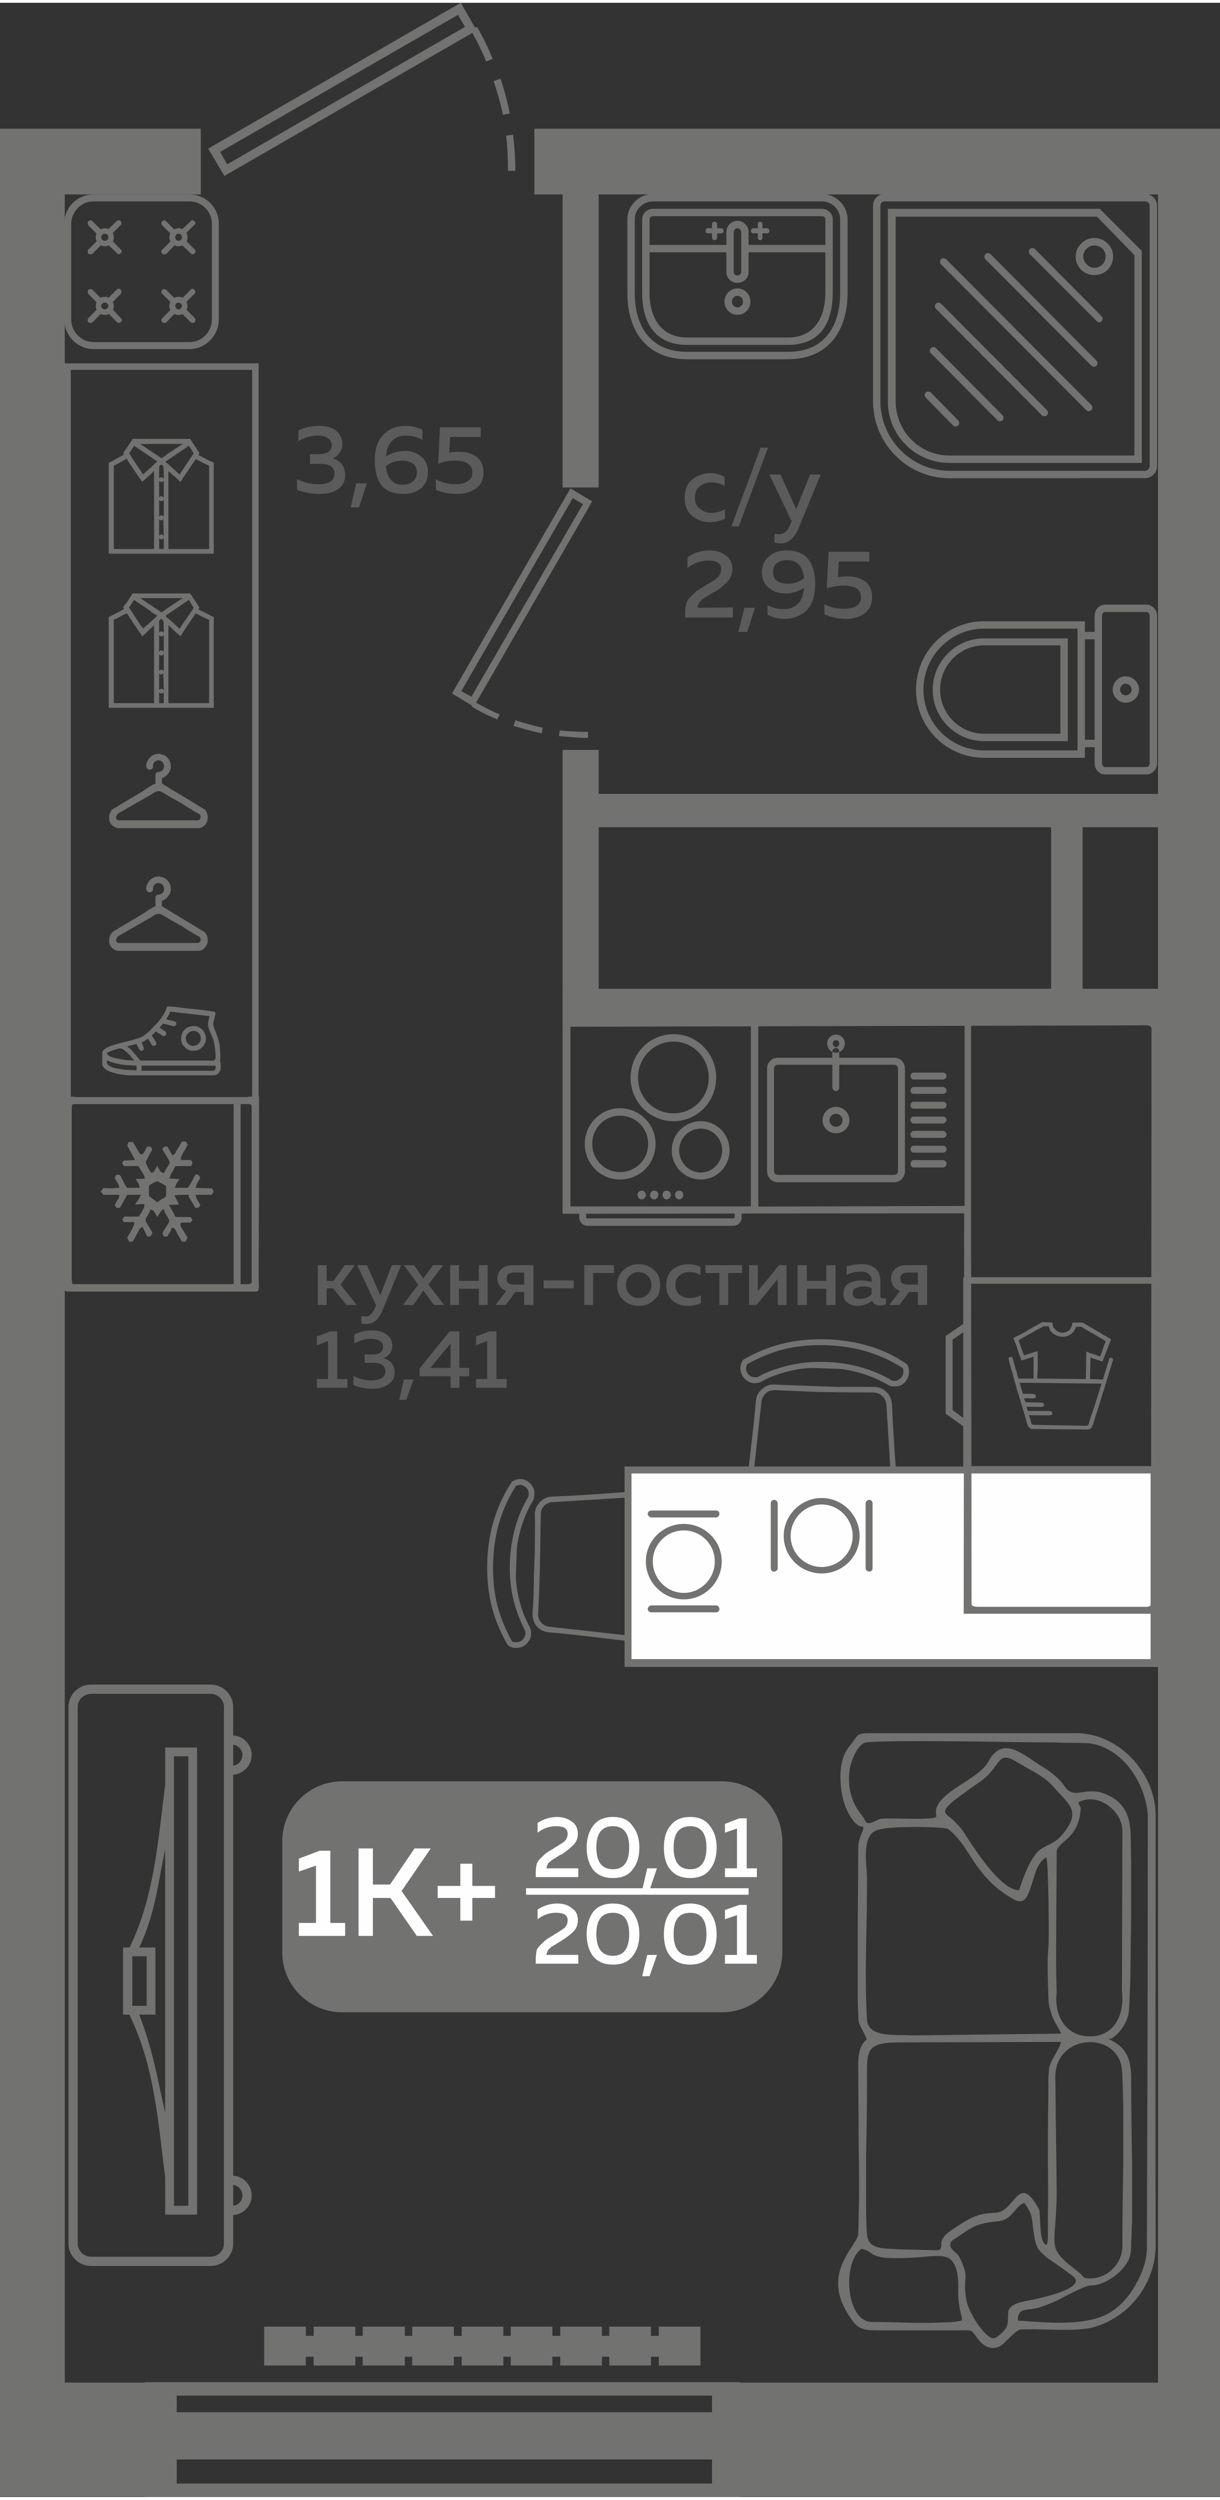 <?xml version="1.0" encoding="UTF-8"?>
<!DOCTYPE svg PUBLIC "-//W3C//DTD SVG 1.1//EN" "http://www.w3.org/Graphics/SVG/1.1/DTD/svg11.dtd">
<!-- Creator: CorelDRAW 2020 (64-Bit) -->
<svg xmlns="http://www.w3.org/2000/svg" xml:space="preserve" width="251px" height="514px" version="1.1" style="shape-rendering:geometricPrecision; text-rendering:geometricPrecision; image-rendering:optimizeQuality; fill-rule:evenodd; clip-rule:evenodd"
viewBox="0 0 26.37 53.88"
 xmlns:xlink="http://www.w3.org/1999/xlink"
 xmlns:xodm="http://www.corel.com/coreldraw/odm/2003">
 <rect x="0" y="0" width="26.37" height="53.88" fill="#333333" stroke="none"/>
 <defs>
  <style type="text/css">
   <![CDATA[
    .fil2 {fill:#FEFEFE}
    .fil0 {fill:#727271}
    .fil5 {fill:#727271}
    .fil3 {fill:#5B5B5B}
    .fil1 {fill:#FEFEFE}
    .fil4 {fill:#727271;fill-rule:nonzero}
   ]]>
  </style>
 </defs>
 <g id="Слой_x0020_1">
  <g id="_2498936632336">
   <polygon class="fil0" points="0.27,26.8 0.27,26.15 0,26.15 0,26.8 "/>
   <polygon class="fil0" points="0,4.14 4.34,4.14 4.34,2.72 0,2.72 "/>
   <polygon class="fil0" points="11.55,4.14 26.37,4.14 26.37,2.72 11.55,2.72 "/>
   <polygon class="fil0" points="1.4,52.37 1.4,3.49 0,3.49 0,52.37 "/>
   <polygon class="fil0" points="26.37,3.49 25.03,3.49 25.03,52.37 26.37,52.37 "/>
   <polygon class="fil0" points="25.45,21.95 25.45,21.3 12.16,21.3 12.16,21.95 "/>
   <polygon class="fil0" points="12.94,16.14 12.16,16.14 12.16,21.95 12.94,21.95 "/>
   <polygon class="fil0" points="12.94,3.29 12.16,3.29 12.16,10.47 12.94,10.47 "/>
   <polygon class="fil0" points="23.4,17.09 22.72,17.09 22.72,21.95 23.4,21.95 "/>
   <polygon class="fil0" points="25.17,17.09 12.58,17.09 12.58,17.81 25.17,17.81 "/>
   <polygon class="fil0" points="26.37,5.78 26.32,5.78 26.32,6.5 26.37,6.5 "/>
   <polygon class="fil0" points="26.37,23.51 25.81,23.51 25.81,24.16 26.37,24.16 "/>
   <polygon class="fil0" points="0,5.78 0.14,5.78 0.14,6.5 0,6.5 "/>
   <path class="fil0" d="M4.5 3.15l0.35 0.59 5.36 -3.09c0.11,0.2 0.21,0.4 0.3,0.62l0.14 -0.06c-0.1,-0.24 -0.21,-0.47 -0.34,-0.69l-0.04 0.02 -0.31 -0.54 -5.46 3.15zm6.64 0.48c0,-0.26 -0.02,-0.52 -0.05,-0.78l-0.15 0.02c0.03,0.25 0.04,0.5 0.04,0.76l0.16 0zm-0.12 -1.24c-0.05,-0.25 -0.12,-0.5 -0.2,-0.75l-0.15 0.05c0.08,0.25 0.15,0.48 0.2,0.73l0.15 -0.03zm-1.12 -2.13l0.15 0.26 -5.14 2.97 -0.15 -0.27 5.14 -2.96z"/>
   <polygon class="fil0" points="0,53.87 3.82,53.87 3.82,51.41 0,51.41 "/>
   <polygon class="fil0" points="15.39,53.87 26.37,53.87 26.37,51.41 15.39,51.41 "/>
   <polygon class="fil0" points="3.13,51.4 3.13,51.69 16,51.69 16,51.4 "/>
   <polygon class="fil0" points="3.13,53.59 3.13,53.88 16,53.88 16,53.59 "/>
   <polygon class="fil0" points="3.13,52.05 3.13,53.07 16,53.07 16,52.05 "/>
   <g>
    <path class="fil0" d="M7.4 38.42l8.2 0c0.72,0 1.31,0.58 1.31,1.3l0 2.39c0,0.72 -0.59,1.3 -1.31,1.3l-8.2 0c-0.72,0 -1.3,-0.58 -1.3,-1.3l0 -2.39c0,-0.72 0.58,-1.3 1.3,-1.3z"/>
    <polygon class="fil1" points="11.37,40.73 16.18,40.73 16.18,40.87 11.37,40.87 "/>
    <path class="fil2" d="M6.91 39.92l0.23 0 0 1.56 0.32 0 0 0.28 -1 0 0 -0.28 0.37 0 0 -1.24 -0.37 0.13 0 -0.28 0.45 -0.17zm1.15 1.84l-0.31 0 0 -1.89 0.31 0 0 0.78 0.37 0 0.53 -0.78 0.35 0 -0.63 0.92 0.68 0.97 -0.35 0 -0.57 -0.82 -0.38 0 0 0.82zm2.15 -1.08l0.49 0 0 0.26 -0.49 0 0 0.49 -0.26 0 0 -0.49 -0.49 0 0 -0.26 0.49 0 0 -0.48 0.26 0 0 0.48z"/>
    <path class="fil2" d="M11.62 39.32c0.12,-0.08 0.27,-0.13 0.42,-0.13 0.13,0 0.24,0.04 0.32,0.1 0.09,0.06 0.13,0.15 0.13,0.26 0,0.1 -0.03,0.18 -0.1,0.25 -0.06,0.06 -0.15,0.13 -0.25,0.2 -0.01,0 -0.03,0.01 -0.05,0.02 -0.02,0.02 -0.04,0.03 -0.05,0.03 -0.01,0.01 -0.02,0.02 -0.04,0.03 -0.02,0.01 -0.04,0.02 -0.05,0.03 -0.01,0 -0.02,0.01 -0.04,0.03 -0.01,0.01 -0.02,0.02 -0.03,0.02 -0.01,0.01 -0.02,0.02 -0.03,0.03 -0.01,0.02 -0.01,0.03 -0.02,0.04 0,0.01 -0.01,0.02 -0.01,0.03 0,0.01 -0.01,0.03 -0.01,0.04l0.69 0 0 0.19 -0.92 0 0 -0.1c0,-0.07 0.01,-0.13 0.02,-0.18 0.02,-0.06 0.06,-0.11 0.11,-0.15 0.05,-0.05 0.08,-0.08 0.11,-0.1 0.03,-0.02 0.08,-0.05 0.15,-0.09 0,-0.01 0.01,-0.01 0.01,-0.01 0.01,-0.01 0.01,-0.01 0.02,-0.01 0.1,-0.06 0.17,-0.11 0.2,-0.13 0.05,-0.05 0.07,-0.11 0.07,-0.17 0,-0.05 -0.02,-0.09 -0.06,-0.12 -0.05,-0.03 -0.11,-0.04 -0.19,-0.04 -0.14,0 -0.27,0.04 -0.4,0.14l0 -0.21zm1.2 1.01c-0.09,-0.12 -0.14,-0.28 -0.14,-0.48 0,-0.19 0.05,-0.35 0.14,-0.47 0.1,-0.13 0.24,-0.19 0.43,-0.19 0.19,0 0.33,0.06 0.42,0.19 0.1,0.12 0.15,0.28 0.15,0.47 0,0.2 -0.05,0.36 -0.15,0.48 -0.09,0.12 -0.23,0.18 -0.42,0.18 -0.19,0 -0.33,-0.06 -0.43,-0.18zm0.43 -0.01c0.23,0 0.35,-0.16 0.35,-0.47 0,-0.31 -0.12,-0.46 -0.35,-0.46 -0.24,0 -0.36,0.15 -0.36,0.46 0,0.31 0.12,0.47 0.36,0.47zm0.79 0.45l-0.16 0 0.11 -0.47 0.21 0 -0.16 0.47zm0.45 -0.44c-0.1,-0.12 -0.14,-0.28 -0.14,-0.48 0,-0.19 0.04,-0.35 0.14,-0.47 0.1,-0.13 0.24,-0.19 0.43,-0.19 0.18,0 0.33,0.06 0.42,0.19 0.1,0.12 0.15,0.28 0.15,0.47 0,0.2 -0.05,0.36 -0.15,0.48 -0.09,0.12 -0.24,0.18 -0.42,0.18 -0.19,0 -0.33,-0.06 -0.43,-0.18zm0.43 -0.01c0.23,0 0.35,-0.16 0.35,-0.47 0,-0.31 -0.12,-0.46 -0.35,-0.46 -0.24,0 -0.36,0.15 -0.36,0.46 0,0.31 0.12,0.47 0.36,0.47zm1.06 -1.1l0.16 0 0 1.08 0.22 0 0 0.19 -0.69 0 0 -0.19 0.26 0 0 -0.86 -0.26 0.09 0 -0.19 0.31 -0.12zm-4.36 1.97c0.12,-0.08 0.27,-0.13 0.42,-0.13 0.13,0 0.24,0.03 0.32,0.1 0.09,0.06 0.13,0.14 0.13,0.26 0,0.1 -0.03,0.18 -0.1,0.25 -0.06,0.06 -0.15,0.13 -0.25,0.19 -0.01,0.01 -0.03,0.02 -0.05,0.03 -0.02,0.02 -0.04,0.03 -0.05,0.03 -0.01,0.01 -0.02,0.02 -0.04,0.03 -0.02,0.01 -0.04,0.02 -0.05,0.03 -0.01,0 -0.02,0.01 -0.04,0.02 -0.01,0.02 -0.02,0.03 -0.03,0.03 -0.01,0.01 -0.02,0.02 -0.03,0.03 -0.01,0.02 -0.01,0.03 -0.02,0.04 0,0.01 -0.01,0.02 -0.01,0.03 0,0.01 -0.01,0.02 -0.01,0.04l0.69 0 0 0.19 -0.92 0 0 -0.1c0,-0.07 0.01,-0.13 0.02,-0.19 0.02,-0.05 0.06,-0.1 0.11,-0.14 0.05,-0.05 0.08,-0.08 0.11,-0.1 0.03,-0.02 0.08,-0.05 0.15,-0.09 0,-0.01 0.01,-0.01 0.01,-0.01 0.01,-0.01 0.01,-0.01 0.02,-0.01 0.1,-0.06 0.17,-0.11 0.2,-0.13 0.05,-0.05 0.07,-0.11 0.07,-0.17 0,-0.05 -0.02,-0.09 -0.06,-0.12 -0.05,-0.03 -0.11,-0.04 -0.19,-0.04 -0.14,0 -0.27,0.04 -0.4,0.14l0 -0.21zm1.2 1.01c-0.09,-0.12 -0.14,-0.28 -0.14,-0.48 0,-0.19 0.05,-0.35 0.14,-0.48 0.1,-0.12 0.24,-0.18 0.43,-0.18 0.19,0 0.33,0.06 0.42,0.18 0.1,0.13 0.15,0.29 0.15,0.48 0,0.2 -0.05,0.36 -0.15,0.48 -0.09,0.12 -0.23,0.18 -0.42,0.18 -0.19,0 -0.33,-0.06 -0.43,-0.18zm0.43 -0.01c0.23,0 0.35,-0.16 0.35,-0.47 0,-0.31 -0.12,-0.46 -0.35,-0.46 -0.24,0 -0.36,0.15 -0.36,0.46 0,0.31 0.12,0.47 0.36,0.47zm0.79 0.44l-0.16 0 0.11 -0.46 0.21 0 -0.16 0.46zm0.45 -0.43c-0.1,-0.12 -0.14,-0.28 -0.14,-0.48 0,-0.19 0.04,-0.35 0.14,-0.48 0.1,-0.12 0.24,-0.18 0.43,-0.18 0.18,0 0.33,0.06 0.42,0.18 0.1,0.13 0.15,0.29 0.15,0.48 0,0.2 -0.05,0.36 -0.15,0.48 -0.09,0.12 -0.24,0.18 -0.42,0.18 -0.19,0 -0.33,-0.06 -0.43,-0.18zm0.43 -0.01c0.23,0 0.35,-0.16 0.35,-0.47 0,-0.31 -0.12,-0.46 -0.35,-0.46 -0.24,0 -0.36,0.15 -0.36,0.46 0,0.31 0.12,0.47 0.36,0.47zm1.06 -1.1l0.16 0 0 1.08 0.22 0 0 0.19 -0.69 0 0 -0.19 0.26 0 0 -0.86 -0.26 0.09 0 -0.2 0.31 -0.11z"/>
   </g>
   <path class="fil3" d="M14.8 10.7c0,-0.18 0.05,-0.31 0.16,-0.4 0.11,-0.09 0.24,-0.14 0.39,-0.14 0.12,0 0.22,0.03 0.31,0.08l0 0.2c-0.08,-0.05 -0.17,-0.08 -0.28,-0.08 -0.1,0 -0.18,0.03 -0.25,0.08 -0.07,0.06 -0.11,0.14 -0.11,0.25 0,0.11 0.04,0.19 0.11,0.24 0.07,0.06 0.15,0.09 0.25,0.09 0.1,0 0.2,-0.03 0.29,-0.08l0 0.21c-0.1,0.04 -0.21,0.07 -0.33,0.07 -0.15,0 -0.28,-0.05 -0.38,-0.14 -0.11,-0.09 -0.16,-0.22 -0.16,-0.38zm1.17 0.61l-0.16 0 0.63 -1.7 0.16 0 -0.63 1.7zm1.24 -0.37l0.3 -0.75 0.23 0 -0.47 1.14c-0.09,0.23 -0.23,0.35 -0.4,0.35 -0.04,0 -0.08,-0.01 -0.13,-0.02l0 -0.19c0.03,0.01 0.06,0.01 0.1,0.01 0.11,0 0.19,-0.07 0.25,-0.23l0.02 -0.05 -0.48 -1.01 0.24 0 0.34 0.75zm-2.35 1.04c0.14,-0.1 0.3,-0.15 0.47,-0.15 0.15,0 0.27,0.04 0.36,0.11 0.09,0.06 0.14,0.16 0.14,0.29 0,0.11 -0.04,0.2 -0.11,0.28 -0.07,0.07 -0.16,0.15 -0.28,0.22 -0.01,0 -0.03,0.01 -0.06,0.03 -0.02,0.01 -0.04,0.03 -0.05,0.03 -0.01,0.01 -0.03,0.02 -0.05,0.03 -0.02,0.02 -0.04,0.03 -0.05,0.03 -0.01,0.01 -0.02,0.02 -0.04,0.03 -0.02,0.02 -0.03,0.03 -0.04,0.04 -0.01,0.01 -0.02,0.02 -0.03,0.03 -0.01,0.01 -0.02,0.03 -0.02,0.04 -0.01,0.01 -0.01,0.02 -0.02,0.03 0,0.02 0,0.03 0,0.05l0.76 -0.01 0 0.22 -1.03 0 0 -0.11c0,-0.08 0.01,-0.15 0.03,-0.21 0.02,-0.06 0.06,-0.11 0.12,-0.16 0.05,-0.05 0.09,-0.09 0.12,-0.11 0.04,-0.02 0.09,-0.06 0.17,-0.1 0,-0.01 0.01,-0.01 0.02,-0.02 0,0 0.01,0 0.01,0 0.12,-0.07 0.19,-0.12 0.23,-0.15 0.05,-0.06 0.08,-0.12 0.08,-0.19 0,-0.06 -0.02,-0.1 -0.07,-0.13 -0.05,-0.04 -0.12,-0.05 -0.21,-0.05 -0.16,0 -0.31,0.05 -0.45,0.16l0 -0.23zm1.29 1.61l-0.19 0 0.13 -0.52 0.23 0 -0.17 0.52zm0.32 -1.28c0,-0.15 0.05,-0.27 0.15,-0.35 0.1,-0.09 0.23,-0.13 0.38,-0.13 0.21,0 0.37,0.06 0.47,0.19 0.1,0.13 0.15,0.3 0.15,0.54 0,0.24 -0.06,0.43 -0.18,0.56 -0.13,0.12 -0.29,0.19 -0.48,0.19 -0.13,0 -0.25,-0.03 -0.37,-0.09l0 -0.21c0.11,0.06 0.23,0.09 0.35,0.09 0.12,0 0.22,-0.04 0.3,-0.11 0.08,-0.07 0.12,-0.19 0.14,-0.35 -0.13,0.08 -0.27,0.12 -0.41,0.12 -0.14,0 -0.25,-0.04 -0.35,-0.12 -0.1,-0.08 -0.15,-0.19 -0.15,-0.33zm0.55 -0.27c-0.09,0 -0.16,0.02 -0.22,0.06 -0.06,0.04 -0.09,0.11 -0.09,0.2 0,0.09 0.03,0.15 0.09,0.19 0.06,0.04 0.14,0.06 0.23,0.06 0.13,0 0.25,-0.04 0.35,-0.12 -0.03,-0.26 -0.15,-0.39 -0.36,-0.39zm0.89 -0.18l0.88 0 0 0.21 -0.66 0 -0.02 0.34c0.07,-0.01 0.14,-0.02 0.21,-0.02 0.16,0 0.28,0.04 0.38,0.11 0.1,0.07 0.15,0.19 0.15,0.34 0,0.15 -0.05,0.26 -0.16,0.35 -0.11,0.08 -0.25,0.12 -0.41,0.12 -0.17,0 -0.32,-0.04 -0.46,-0.1l0 -0.22c0.12,0.07 0.27,0.1 0.43,0.1 0.11,0 0.2,-0.02 0.26,-0.06 0.07,-0.05 0.1,-0.11 0.1,-0.19 0,-0.17 -0.13,-0.25 -0.38,-0.25 -0.12,0 -0.24,0.02 -0.36,0.06l0.04 -0.79z"/>
   <path class="fil3" d="M7.4 9.53c0,0.07 -0.02,0.14 -0.06,0.19 -0.04,0.06 -0.09,0.1 -0.15,0.12 0.07,0.02 0.14,0.06 0.19,0.12 0.05,0.06 0.08,0.14 0.08,0.24 0,0.13 -0.05,0.24 -0.16,0.31 -0.1,0.07 -0.23,0.1 -0.39,0.1 -0.18,0 -0.34,-0.03 -0.49,-0.09l0 -0.23c0.14,0.07 0.29,0.11 0.47,0.11 0.23,0 0.34,-0.08 0.34,-0.23 0,-0.14 -0.1,-0.21 -0.3,-0.21l-0.23 0 0 -0.21 0.2 0c0.09,0 0.15,-0.02 0.2,-0.05 0.05,-0.04 0.07,-0.08 0.07,-0.14 0,-0.07 -0.03,-0.12 -0.08,-0.15 -0.05,-0.04 -0.12,-0.06 -0.22,-0.06 -0.15,0 -0.29,0.04 -0.42,0.12l0 -0.23c0.13,-0.07 0.28,-0.1 0.45,-0.1 0.15,0 0.27,0.03 0.36,0.1 0.09,0.07 0.14,0.17 0.14,0.29zm0.36 1.37l-0.18 0 0.12 -0.52 0.23 0 -0.17 0.52zm0.58 -1.1c0.13,-0.08 0.27,-0.12 0.42,-0.12 0.13,0 0.24,0.04 0.34,0.12 0.1,0.08 0.15,0.19 0.15,0.34 0,0.15 -0.05,0.26 -0.15,0.35 -0.1,0.08 -0.23,0.12 -0.38,0.12 -0.21,0 -0.37,-0.06 -0.47,-0.18 -0.1,-0.13 -0.15,-0.31 -0.15,-0.54 0,-0.25 0.06,-0.44 0.19,-0.56 0.12,-0.13 0.28,-0.19 0.47,-0.19 0.13,0 0.25,0.03 0.37,0.08l0 0.22c-0.11,-0.06 -0.22,-0.09 -0.35,-0.09 -0.12,0 -0.22,0.03 -0.3,0.11 -0.08,0.07 -0.12,0.18 -0.14,0.34zm0 0.21c0.03,0.27 0.15,0.4 0.36,0.4 0.09,0 0.17,-0.02 0.22,-0.07 0.06,-0.04 0.09,-0.1 0.09,-0.19 0,-0.09 -0.03,-0.16 -0.09,-0.2 -0.06,-0.04 -0.14,-0.06 -0.23,-0.06 -0.13,0 -0.25,0.04 -0.35,0.12zm1.17 -0.84l0.88 0 0 0.21 -0.66 0 -0.02 0.34c0.07,-0.02 0.14,-0.02 0.22,-0.02 0.15,0 0.27,0.03 0.37,0.11 0.1,0.07 0.15,0.18 0.15,0.34 0,0.15 -0.05,0.26 -0.16,0.34 -0.11,0.08 -0.25,0.12 -0.41,0.12 -0.17,0 -0.32,-0.03 -0.46,-0.09l0 -0.23c0.12,0.07 0.27,0.11 0.43,0.11 0.11,0 0.2,-0.02 0.26,-0.07 0.07,-0.04 0.1,-0.1 0.1,-0.18 0,-0.17 -0.12,-0.26 -0.38,-0.26 -0.12,0 -0.24,0.02 -0.36,0.07l0.04 -0.79z"/>
   <path class="fil3" d="M7.06 28.13l-0.19 0 0 -0.86 0.19 0 0 0.34 0.15 0 0.24 -0.34 0.22 0 -0.31 0.42 0.35 0.44 -0.22 0 -0.29 -0.36 -0.14 0 0 0.36zm1.16 -0.21l0.25 -0.65 0.2 0 -0.4 0.97c-0.08,0.2 -0.2,0.3 -0.34,0.3 -0.04,0 -0.08,0 -0.12,-0.01l0 -0.16c0.03,0 0.06,0.01 0.09,0.01 0.09,0 0.16,-0.07 0.21,-0.2l0.02 -0.04 -0.41 -0.87 0.21 0 0.29 0.65zm1.14 -0.65l0.22 0 -0.32 0.42 0.34 0.44 -0.22 0 -0.23 -0.31 -0.22 0.31 -0.22 0 0.33 -0.44 -0.31 -0.42 0.22 0 0.2 0.29 0.21 -0.29zm0.56 0.86l-0.19 0 0 -0.86 0.19 0 0 0.34 0.43 0 0 -0.34 0.19 0 0 0.86 -0.19 0 0 -0.35 -0.43 0 0 0.35zm1.01 0l-0.22 0 0.23 -0.3c-0.06,-0.03 -0.11,-0.06 -0.14,-0.11 -0.03,-0.05 -0.05,-0.1 -0.05,-0.16 0,-0.08 0.03,-0.15 0.09,-0.21 0.06,-0.05 0.14,-0.08 0.24,-0.08l0.45 0 0 0.86 -0.2 0 0 -0.28 -0.19 0 -0.21 0.28zm0.06 -0.67c-0.03,0.03 -0.04,0.06 -0.04,0.1 0,0.04 0.01,0.08 0.04,0.1 0.03,0.02 0.07,0.03 0.12,0.03l0.22 0 0 -0.26 -0.22 0c-0.05,0 -0.09,0.01 -0.12,0.03zm0.76 0.14l0.65 0 0 0.17 -0.65 0 0 -0.17zm1.07 0.53l-0.19 0 0 -0.86 0.64 0 0 0.17 -0.45 0 0 0.69zm0.66 -0.1c-0.09,-0.08 -0.14,-0.19 -0.14,-0.33 0,-0.14 0.05,-0.25 0.14,-0.33 0.09,-0.08 0.2,-0.12 0.33,-0.12 0.12,0 0.23,0.04 0.32,0.12 0.1,0.08 0.14,0.19 0.14,0.33 0,0.14 -0.04,0.25 -0.14,0.33 -0.09,0.08 -0.2,0.12 -0.32,0.12 -0.13,0 -0.24,-0.04 -0.33,-0.12zm0.52 -0.13c0.05,-0.05 0.08,-0.12 0.08,-0.2 0,-0.09 -0.03,-0.15 -0.08,-0.2 -0.05,-0.05 -0.11,-0.08 -0.19,-0.08 -0.09,0 -0.15,0.03 -0.2,0.08 -0.05,0.05 -0.08,0.11 -0.08,0.2 0,0.08 0.03,0.15 0.08,0.2 0.05,0.05 0.11,0.08 0.2,0.08 0.08,0 0.14,-0.03 0.19,-0.08zm0.4 -0.19c0,-0.15 0.05,-0.27 0.14,-0.35 0.1,-0.07 0.21,-0.11 0.34,-0.11 0.1,0 0.19,0.02 0.26,0.06l0 0.18c-0.06,-0.05 -0.14,-0.07 -0.24,-0.07 -0.08,0 -0.15,0.02 -0.21,0.07 -0.06,0.04 -0.09,0.11 -0.09,0.21 0,0.09 0.03,0.16 0.09,0.21 0.06,0.05 0.13,0.07 0.21,0.07 0.09,0 0.18,-0.02 0.25,-0.06l0 0.17c-0.08,0.04 -0.18,0.06 -0.28,0.06 -0.13,0 -0.24,-0.04 -0.33,-0.11 -0.09,-0.08 -0.14,-0.19 -0.14,-0.33zm1.34 0.42l-0.19 0 0 -0.69 -0.3 0 0 -0.17 0.79 0 0 0.17 -0.3 0 0 0.69zm0.61 0l-0.16 0 0 -0.86 0.19 0 0 0.56 0.46 -0.56 0.16 0 0 0.86 -0.19 0 0 -0.56 -0.46 0.56zm1.09 0l-0.2 0 0 -0.86 0.2 0 0 0.34 0.42 0 0 -0.34 0.2 0 0 0.86 -0.2 0 0 -0.35 -0.42 0 0 0.35zm1.59 -0.2c0,0.04 0.02,0.06 0.06,0.06 0.02,0 0.03,0 0.06,-0.01l0 0.14c-0.04,0.01 -0.08,0.02 -0.12,0.02 -0.09,0 -0.15,-0.03 -0.18,-0.1 -0.09,0.07 -0.2,0.11 -0.32,0.11 -0.08,0 -0.15,-0.02 -0.21,-0.07 -0.06,-0.04 -0.09,-0.11 -0.09,-0.19 0,-0.1 0.04,-0.18 0.11,-0.22 0.08,-0.05 0.17,-0.07 0.27,-0.07 0.07,0 0.15,0.01 0.23,0.03l0 -0.04c0,-0.05 -0.02,-0.09 -0.06,-0.13 -0.04,-0.03 -0.1,-0.05 -0.17,-0.05 -0.1,0 -0.21,0.02 -0.31,0.07l0 -0.18c0.11,-0.04 0.22,-0.05 0.33,-0.05 0.13,0 0.22,0.03 0.29,0.09 0.07,0.06 0.11,0.16 0.11,0.28l0 0.31zm-0.38 -0.2c-0.06,0 -0.12,0.02 -0.16,0.04 -0.04,0.02 -0.06,0.06 -0.06,0.11 0,0.04 0.01,0.07 0.04,0.09 0.03,0.02 0.07,0.03 0.12,0.03 0.1,0 0.18,-0.03 0.25,-0.1l0 -0.14c-0.07,-0.02 -0.13,-0.03 -0.19,-0.03zm0.79 0.4l-0.22 0 0.23 -0.3c-0.06,-0.03 -0.11,-0.06 -0.14,-0.11 -0.03,-0.05 -0.05,-0.1 -0.05,-0.16 0,-0.08 0.03,-0.15 0.09,-0.21 0.06,-0.05 0.14,-0.08 0.24,-0.08l0.45 0 0 0.86 -0.2 0 0 -0.28 -0.19 0 -0.21 0.28zm0.06 -0.67c-0.03,0.03 -0.04,0.06 -0.04,0.1 0,0.04 0.01,0.08 0.04,0.1 0.03,0.02 0.07,0.03 0.12,0.03l0.22 0 0 -0.26 -0.22 0c-0.05,0 -0.09,0.01 -0.12,0.03zm-12.36 1.24l0.15 0 0 1.03 0.22 0 0 0.19 -0.66 0 0 -0.19 0.24 0 0 -0.82 -0.24 0.09 0 -0.19 0.29 -0.11zm1.34 0.31c0,0.06 -0.02,0.12 -0.05,0.17 -0.04,0.04 -0.08,0.08 -0.14,0.1 0.07,0.02 0.12,0.05 0.17,0.1 0.04,0.05 0.07,0.12 0.07,0.21 0,0.11 -0.05,0.2 -0.14,0.26 -0.09,0.06 -0.2,0.09 -0.33,0.09 -0.16,0 -0.3,-0.03 -0.42,-0.08l0 -0.2c0.11,0.07 0.25,0.1 0.4,0.1 0.19,-0.01 0.29,-0.07 0.29,-0.19 0,-0.13 -0.09,-0.19 -0.26,-0.19l-0.19 0 0 -0.18 0.17 0c0.07,0 0.13,-0.01 0.17,-0.04 0.04,-0.03 0.06,-0.07 0.06,-0.12 0,-0.06 -0.02,-0.1 -0.07,-0.13 -0.04,-0.03 -0.11,-0.05 -0.19,-0.05 -0.12,0 -0.25,0.04 -0.36,0.1l0 -0.19c0.11,-0.06 0.24,-0.09 0.39,-0.09 0.13,0 0.23,0.03 0.31,0.09 0.08,0.06 0.12,0.14 0.12,0.24zm0.3 1.17l-0.15 0 0.1 -0.44 0.21 0 -0.16 0.44zm0.94 -1.48l0.21 0 0 0.79 0.21 0 0 0.18 -0.21 0 0 0.25 -0.19 0 0 -0.25 -0.67 0 0 -0.17 0.65 -0.8zm0.02 0.79l0 -0.53 -0.44 0.53 0.44 0zm0.84 -0.79l0.15 0 0 1.03 0.22 0 0 0.19 -0.66 0 0 -0.19 0.24 0 0 -0.82 -0.24 0.09 0 -0.19 0.29 -0.11z"/>
   <polygon class="fil0" points="26.37,50.36 26.34,50.36 26.34,30.92 26.37,30.92 "/>
   <g>
    <g>
     <path class="fil0" d="M24.98 48.41c0.01,0.81 -0.52,1.55 -1.3,1.79 -0.2,0.07 -0.55,0.07 -0.76,0.07 -0.1,0 -0.84,-0.03 -0.89,0 -0.09,0.04 -0.26,0.22 -0.32,0.28 -0.2,0.19 -0.42,0.12 -0.57,-0.08 -0.16,-0.21 -0.1,-0.19 -0.37,-0.19l-1.84 0c-0.32,0 -0.42,-0.06 -0.58,-0.32 -0.24,-0.36 -0.31,-0.73 -0.14,-1.13 0.06,-0.13 0.13,-0.25 0.21,-0.37 0.04,-0.06 0.12,-0.18 0.13,-0.25 0.01,-0.26 0.01,-0.53 0.02,-0.79 0,-0.37 0,-0.73 -0.01,-1.1 0,-0.59 -0.01,-1.19 -0.01,-1.79 0,-0.18 0.03,-0.41 0.17,-0.52l0.01 -0.01 0 -0.01c-0.03,-0.12 -0.15,-0.27 -0.17,-0.39 -0.01,-0.05 -0.01,-0.14 -0.01,-0.2 -0.01,-0.14 -0.01,-0.28 -0.01,-0.43 0,-0.41 0,-0.81 0,-1.22 0,-0.6 0.01,-1.19 0.01,-1.79 0,-0.1 0,-0.2 0.03,-0.29 0.01,-0.05 0.03,-0.09 0.05,-0.14 0.02,-0.04 0.03,-0.07 0.03,-0.11l0 -0.02 -0.02 0c-0.14,-0.01 -0.25,-0.19 -0.31,-0.31 -0.1,-0.19 -0.15,-0.43 -0.16,-0.65 -0.02,-0.27 0.02,-0.58 0.2,-0.79 0.19,-0.23 0.12,-0.27 0.44,-0.27l4.45 0c0.94,0 1.73,0.88 1.72,1.8 0,3.07 -0.01,6.15 0,9.23zm-0.96 -4.43l-0.07 0 0.06 0.03c0.11,0.06 0.21,0.12 0.29,0.23 0.12,0.16 0.15,0.38 0.15,0.58 0,0.63 0.01,1.25 0.02,1.88 0,0.41 0,0.82 0,1.22 -0.01,0.16 -0.01,0.31 -0.02,0.46 0,0.08 0,0.19 -0.02,0.27 -0.06,0.31 -0.53,0.67 -0.85,0.66 -0.13,0 -0.6,0.26 -0.74,0.33 -0.17,0.07 -0.36,0.16 -0.54,0.18 -0.18,0.02 -0.3,0.02 -0.3,0.24l0 0.01 0.01 0c0.58,0.04 1.42,0.13 1.94,-0.15 0.23,-0.13 0.4,-0.31 0.54,-0.53 0.17,-0.28 0.3,-0.57 0.3,-0.9 0.01,-3.12 0.02,-6.24 0.02,-9.36 -0.06,-0.67 -0.53,-1.42 -1.25,-1.53 -0.06,-0.01 -0.16,0 -0.22,-0.01 -0.19,0 -0.37,0 -0.56,-0.01 -0.55,0 -1.1,-0.01 -1.66,-0.02 -0.24,0 -2.32,-0.03 -2.44,0.03 -0.16,0.08 -0.26,0.35 -0.3,0.5 -0.06,0.28 -0.03,0.58 0.1,0.84 0.06,0.13 0.17,0.23 0.23,0.36 0.05,0.1 0.26,-0.05 0.33,-0.06 0.21,-0.03 1.1,0.04 1.19,-0.04l0.01 -0.01 0 -0.01c-0.01,-0.04 -0.01,-0.09 -0.01,-0.13 0.09,-0.42 0.92,-0.66 1.13,-1.04 0.32,-0.61 0.79,-0.12 1.18,0.11 0.17,0.1 0.37,0.26 0.48,0.43 0.04,0.06 0.09,0.1 0.16,0.12 0.1,0.03 0.26,-0.02 0.36,-0.02 0.21,-0.02 0.38,0.05 0.55,0.16 0.22,0.15 0.31,0.37 0.34,0.63 0.02,0.26 0.01,0.52 0.02,0.78 0,0.4 0,0.79 0,1.19 -0.01,0.46 -0.01,0.91 -0.02,1.36 -0.01,0.16 -0.01,0.32 -0.02,0.48 0,0.06 -0.01,0.17 -0.02,0.22 -0.05,0.2 -0.19,0.41 -0.37,0.52zm-1.42 -3.91c-0.14,0.09 -0.21,0.27 -0.25,0.42 -0.05,0.13 -0.11,0.44 -0.24,0.51 -0.07,0.03 -0.15,0 -0.22,-0.04 -0.29,-0.17 -0.52,-0.37 -0.72,-0.64 -0.15,-0.19 -0.27,-0.42 -0.42,-0.61 -0.08,-0.1 -0.16,-0.19 -0.26,-0.26 -0.05,-0.04 -0.74,-0.05 -0.83,-0.04 -0.17,0 -0.66,0 -0.79,0.11 -0.24,0.2 -0.13,0.73 -0.13,1.01 0,0.49 -0.01,0.98 -0.02,1.47 -0.01,0.52 -0.01,1.05 0.02,1.57 0.02,0.41 0.68,0.31 0.96,0.34l3.23 -0.04 0 -0.01c0,-0.03 -0.12,-0.22 -0.14,-0.26 -0.08,-0.17 -0.13,-0.34 -0.13,-0.53 -0.01,-0.35 -0.03,-0.71 0,-1.06 0.02,-0.2 0,-1.84 -0.04,-1.93l-0.01 -0.02 -0.01 0.01zm0.76 -1.08c-0.01,0.23 -0.07,0.43 -0.22,0.6 -0.08,0.09 -0.24,0.2 -0.29,0.3 -0.01,0.03 -0.01,0.06 -0.01,0.09 0,0.51 -0.01,1.01 -0.01,1.51 0,0.49 -0.01,1 0.01,1.49 -0.06,0.48 0.18,0.95 0.72,0.95 0.54,0 0.75,-0.49 0.69,-0.97l0.01 -3.47c0,-0.43 -0.53,-0.84 -0.94,-0.62l-0.01 0 0 0.01c0.01,0.05 0.03,0.07 0.05,0.11zm0.2 10.17c0.38,0 0.7,-0.32 0.7,-0.7 0,-0.62 0.01,-1.24 0.02,-1.86 0,-0.39 0,-0.78 0,-1.17 -0.01,-0.25 -0.01,-0.54 -0.03,-0.79 -0.09,-0.83 -1.43,-0.78 -1.44,0.16l0.03 2.5c0,0.27 -0.02,0.54 -0.04,0.81 -0.01,0.13 -0.02,0.29 0.02,0.41 0.07,0.19 0.34,0.38 0.49,0.5 0.11,0.08 0.08,0.14 0.25,0.14zm-0.93 -0.74c0.02,-0.06 0.02,-0.16 0.02,-0.22 0,-0.15 0,-0.3 0,-0.44 0.01,-0.42 0,-0.84 0,-1.26 0,-0.42 0,-0.85 0.01,-1.27 0,-0.14 0,-0.29 0,-0.44 0.01,-0.04 0.01,-0.16 0.02,-0.2 0.01,-0.04 0.03,-0.07 0.04,-0.11 0.06,-0.12 0.18,-0.3 0.21,-0.41l0 -0.02 -3.48 0.01c-0.77,0 -0.71,0.19 -0.71,0.89 0,0.53 -0.01,1.06 -0.02,1.59 0,0.33 0,0.66 0,0.98 0,0.23 0,0.46 0.02,0.69 0.03,0.35 0.41,0.29 0.66,0.32l0.82 0.02c0.04,0 0.09,0 0.11,-0.03 0.02,-0.03 0.01,-0.11 0.02,-0.16 0.03,-0.1 0.12,-0.18 0.21,-0.24 0.35,-0.23 0.52,-0.37 0.96,-0.38 0.43,-0.02 0.49,-0.9 0.94,-0.07 0.02,0.04 0.02,0.31 0.03,0.37 0,0.08 0.02,0.36 0.12,0.39l0.02 0 0 -0.01zm-1.97 -0.13c-0.06,0.04 -0.12,0.06 -0.12,0.14 0,0.12 0.15,0.17 0.2,0.27 0.06,0.13 0.13,0.28 0.13,0.41 0,0.06 -0.01,0.12 -0.01,0.17 0,0.1 0,0.19 0.02,0.29 0.01,0.14 0.09,0.3 0.16,0.43 0.05,0.09 0.31,0.49 0.45,0.45 0.09,-0.03 0.26,-0.18 0.28,-0.28 0.03,-0.11 0.01,-0.24 0.03,-0.32 0.05,-0.13 0.25,-0.18 0.36,-0.2 0.12,-0.02 1.39,-0.26 1.03,-0.54 -0.17,-0.13 -0.34,-0.25 -0.52,-0.37 -0.07,-0.06 -0.17,-0.13 -0.22,-0.21 -0.08,-0.11 -0.1,-0.32 -0.12,-0.46 -0.03,-0.25 -0.03,-0.32 -0.18,-0.53l0 -0.01 -0.01 0c-0.18,0.04 -0.26,0.36 -0.54,0.39 -0.48,0.05 -0.55,0.1 -0.94,0.37zm0.13 1.77c0,-0.02 0,-0.04 0,-0.06 -0.02,-0.07 -0.04,-0.15 -0.05,-0.22 -0.02,-0.11 -0.03,-0.21 -0.03,-0.32 0.01,-0.21 0.01,-0.6 -0.19,-0.73 -0.11,-0.07 -0.29,-0.06 -0.41,-0.05 -0.23,0.02 -0.45,0.04 -0.68,0.04 -0.2,0 -0.46,0.01 -0.62,-0.12 -0.06,-0.04 -0.1,-0.06 -0.18,-0.08l0 0 -0.01 0c-0.42,0.29 -0.34,1.58 0.23,1.58 0.31,0 0.63,0.01 0.94,0.02 0.19,0 0.39,0 0.58,-0.01 0.13,0 0.28,-0.01 0.41,-0.04l0.01 0 0 -0.01zm1.24 -9.3c0.08,-0.23 0.18,-0.53 0.33,-0.73 0.07,-0.11 0.15,-0.16 0.27,-0.22 0.17,-0.08 0.26,-0.14 0.38,-0.3 0.35,-0.46 0.09,-0.59 -0.22,-0.95 -0.21,-0.25 -0.52,-0.38 -0.8,-0.55 -0.08,-0.05 -0.21,-0.13 -0.31,-0.09 -0.07,0.03 -0.13,0.13 -0.18,0.19 -0.08,0.12 -0.17,0.21 -0.29,0.3 -0.21,0.15 -0.42,0.29 -0.62,0.45 -0.05,0.05 -0.17,0.14 -0.16,0.22 0.01,0.06 0.09,0.11 0.14,0.15 0.09,0.08 0.17,0.16 0.24,0.26 0.21,0.32 0.8,1.27 1.2,1.28l0.02 0 0 -0.01z"/>
     <g>
      <g>
       <path class="fil0" d="M1.46 27.84c-0.04,0 -0.05,-0.02 -0.07,-0.03 0,-0.04 0,-0.06 -0.01,-0.09 0,-0.06 0.01,-0.03 0.01,-0.08l-0.01 -0.05 0 -3.96 0.21 0c0.01,0 0.03,0.01 0.06,0.01l3.65 0c0.03,0 0.06,0 0.09,-0.01l0.21 0c0,0.01 0,0.03 0,0.05 0,1.23 0,1.87 -0.01,3.91 0,0.12 0.02,0.12 -0.01,0.24 -0.02,0 -0.02,0.01 -0.05,0.01l-4.07 0zm3.74 -4.05l0 3.89 0.16 0c0.04,0 0.08,-0.01 0.08,-0.05l0 -3.78c0,-0.02 -0.01,-0.02 -0.01,-0.05 -0.03,0 -0.03,-0.01 -0.06,-0.01l-0.17 0zm-0.15 3.89l0 -3.89 -3.43 0c-0.03,0 -0.03,0.01 -0.06,0.01 0,0.03 -0.01,0.04 -0.01,0.07l0 3.71c0.01,0.05 0.01,0.06 0.01,0.09 0.03,0.01 0.03,0.01 0.06,0.01l3.43 0z"/>
       <path class="fil0" d="M3.87 25.96c-0.01,0 -0.03,0 -0.04,0l-0.18 0.01 0.09 0.15c0.01,0.03 0.03,0.06 0.04,0.09l0.02 0.02 0.02 0c0.03,0 0.06,0 0.09,0l0.21 0c0.01,0.01 0.03,0.04 0.04,0.07l-0.04 0.05c-0.01,0 -0.01,0 -0.02,0 -0.06,0 -0.11,0 -0.16,0l-0.04 0.01 0 0.04c0,0.03 0.04,0.09 0.06,0.12l0.09 0.15c0,0 0,0.01 0,0.01 -0.01,0.03 -0.02,0.05 -0.04,0.08l-0.08 0 -0.06 -0.11c-0.03,-0.04 -0.05,-0.09 -0.07,-0.13 -0.02,-0.02 -0.02,-0.04 -0.05,-0.05l-0.04 -0.01 -0.01 0.04c-0.01,0.04 -0.06,0.1 -0.08,0.15 -0.01,0 -0.01,0 -0.02,0 -0.01,0 -0.04,0 -0.06,0 0,-0.01 -0.01,-0.02 -0.01,-0.03 -0.01,-0.01 -0.02,-0.02 -0.02,-0.04 0.01,-0.01 0.02,-0.03 0.02,-0.04 0.03,-0.05 0.07,-0.11 0.1,-0.16 0.02,-0.03 0.04,-0.06 0.02,-0.1 -0.02,-0.05 -0.08,-0.12 -0.09,-0.16l-0.02 -0.06 -0.05 0.03c-0.02,0.02 -0.02,0.04 -0.04,0.06l-0.05 0.08 -0.05 -0.09c-0.02,-0.02 -0.02,-0.05 -0.06,-0.06l-0.04 -0.01 -0.01 0.04c0,0.01 -0.02,0.03 -0.02,0.03 -0.01,0.01 -0.01,0.02 -0.01,0.03l-0.03 0.04c-0.05,0.09 -0.04,0.1 0.01,0.18l0.1 0.17c0,0 0,0.01 0,0.02 0,0.01 -0.01,0.03 -0.02,0.04 0,0 -0.01,0.02 -0.02,0.03 -0.01,0 -0.05,0 -0.07,0l-0.03 -0.07c-0.02,-0.03 -0.03,-0.06 -0.05,-0.1l-0.02 -0.04 -0.04 0.03c-0.02,0.01 -0.02,0.02 -0.03,0.03l-0.03 0.06c-0.01,0.01 -0.02,0.03 -0.02,0.04 -0.01,0.01 -0.01,0.01 -0.01,0.02 -0.02,0.03 -0.06,0.11 -0.08,0.14 -0.03,0 -0.07,0 -0.08,0 -0.01,-0.01 -0.01,-0.01 -0.01,-0.02 -0.01,-0.02 -0.02,-0.04 -0.03,-0.06 0.01,-0.03 0.04,-0.08 0.05,-0.09l0.06 -0.11c0.01,-0.02 0.03,-0.06 0.04,-0.09l0 -0.05 -0.05 0c-0.03,0 -0.06,0 -0.09,0 -0.03,0 -0.06,0 -0.08,0 -0.01,-0.02 -0.03,-0.04 -0.04,-0.05 0.01,-0.01 0.03,-0.05 0.04,-0.06 0,0 0,0 0.01,-0.01 0.05,0 0.12,0 0.17,0 0.04,0 0.08,0 0.12,0l0.02 0 0.01 -0.02c0.03,-0.03 0.11,-0.17 0.11,-0.2l0 -0.05 -0.04 0c-0.05,0 -0.11,0.01 -0.16,0.01 0.02,-0.04 0.05,-0.07 0.07,-0.1 0.01,-0.01 0.01,-0.03 0.02,-0.04l0.04 -0.07 -0.3 0 -0.15 0.27c-0.01,0 -0.01,0.01 -0.01,0.01 -0.02,0 -0.05,0 -0.08,0 0,-0.01 -0.01,-0.02 -0.01,-0.03 0,0 -0.01,-0.02 -0.02,-0.03 0.02,-0.03 0.04,-0.07 0.06,-0.11 0.02,-0.02 0.03,-0.04 0.03,-0.06l0.01 -0.05 -0.05 0c-0.08,0 -0.17,0 -0.25,0 -0.02,0 -0.03,0 -0.05,0 0,-0.01 -0.01,-0.01 -0.01,-0.02 -0.01,-0.01 -0.03,-0.04 -0.04,-0.05 0.01,-0.02 0.04,-0.05 0.04,-0.06 0,0 0.01,-0.01 0.01,-0.01 0.04,-0.01 0.13,0 0.18,0 0.04,0 0.08,-0.01 0.12,-0.01l0.05 0 -0.01 -0.04c0,-0.03 -0.04,-0.08 -0.05,-0.11 -0.01,-0.01 -0.04,-0.06 -0.04,-0.07 0,-0.01 0.02,-0.04 0.02,-0.04 0,-0.01 0.01,-0.01 0.01,-0.02 0,0 0,0 0.01,0 0.05,0 0.06,-0.02 0.09,0.03l0.06 0.12c0.02,0.04 0.04,0.08 0.07,0.12l0.01 0.01 0.02 0c0.04,0 0.07,0 0.1,0 0.04,0 0.07,0 0.1,0l0.05 0 -0.01 -0.05c0,-0.04 -0.05,-0.09 -0.08,-0.14l0.2 -0.01 -0.01 -0.05c-0.01,-0.03 -0.04,-0.08 -0.06,-0.11l-0.07 -0.11 -0.02 0c-0.08,0 -0.16,0 -0.24,0 -0.01,0 -0.04,0 -0.05,0 -0.01,-0.01 -0.02,-0.02 -0.02,-0.03 0,-0.01 -0.02,-0.03 -0.02,-0.03 0,-0.01 0.02,-0.04 0.03,-0.05 0,0 0,-0.01 0.01,-0.01 0,0 0,0 0,0l0.24 -0.01 -0.09 -0.17c-0.01,-0.01 -0.01,-0.02 -0.02,-0.03l-0.05 -0.1c-0.01,0 -0.01,-0.01 -0.01,-0.01 0.01,-0.03 0.02,-0.06 0.03,-0.08 0.01,0 0.03,0 0.04,0 0.02,0 0.03,0 0.05,0 0.02,0.03 0.04,0.06 0.05,0.08l0.08 0.13c0.01,0.02 0.02,0.04 0.03,0.05l0.03 0.01 0.02 -0.01c0.03,-0.02 0.05,-0.07 0.07,-0.1 0,-0.01 0.02,-0.05 0.03,-0.06 0.02,0 0.06,0 0.07,0 0.01,0.01 0.03,0.03 0.03,0.04 0,0.01 0.01,0.01 0.01,0.02 0,0.01 -0.01,0.03 -0.02,0.04 -0.03,0.05 -0.06,0.11 -0.09,0.17 -0.02,0.02 -0.03,0.05 -0.03,0.07 0,0.02 0.09,0.2 0.11,0.21l0.02 0.02 0.03 -0.02c0.02,-0.01 0.03,-0.03 0.04,-0.05 0.01,-0.02 0.03,-0.06 0.05,-0.09 0.03,0.06 0.06,0.14 0.11,0.15l0.04 0.01 0.01 -0.04c0,-0.01 0,-0.01 0.01,-0.01 0.02,-0.04 0.1,-0.15 0.1,-0.18 0,-0.02 -0.05,-0.09 -0.06,-0.12l-0.06 -0.09c-0.01,-0.02 -0.03,-0.06 -0.04,-0.08 0.01,-0.01 0.02,-0.03 0.04,-0.05 0.01,0 0.02,0 0.03,0 0.02,0 0.03,0 0.04,0l0.11 0.19 0.04 -0.03c0.02,-0.01 0.02,-0.03 0.03,-0.05l0.07 -0.11c0.01,-0.02 0.03,-0.05 0.04,-0.07 0.01,-0.01 0.02,-0.04 0.02,-0.04l0.09 0c0,0 0,0 0,0l0.03 0.06c0,0 0.01,0 0.01,0.01 -0.01,0.01 -0.02,0.03 -0.03,0.05 -0.01,0.02 -0.03,0.05 -0.04,0.07 -0.02,0.03 -0.08,0.13 -0.08,0.17l0 0.04 0.04 0c0.06,0 0.12,0 0.18,0 0,0 0,0 0,0 0.01,0.01 0.01,0.02 0.01,0.02 0.01,0.02 0.02,0.03 0.02,0.05 0,0.02 -0.02,0.04 -0.03,0.06 -0.1,0 -0.21,0 -0.31,0l-0.03 0 -0.06 0.12c-0.02,0.03 -0.05,0.06 -0.05,0.1l-0.02 0.05 0.06 0c0.04,0 0.07,0.01 0.11,0.01 0.02,0 0.03,0 0.05,0 -0.03,0.04 -0.07,0.1 -0.08,0.14l-0.02 0.05 0.06 0c0.03,0 0.07,0 0.1,0l0.07 0c0.05,0.01 0.07,-0.02 0.09,-0.06 0,-0.01 0.01,-0.02 0.02,-0.03l0.08 -0.15c0.01,-0.01 0.02,-0.03 0.02,-0.05 0.01,0 0.03,0 0.03,0 0.01,0 0.02,0.01 0.03,0.01 0,0 0.01,0 0.01,0 0.01,0.01 0.03,0.04 0.04,0.06 -0.02,0.05 -0.08,0.12 -0.09,0.17l-0.01 0.05 0.31 0.01c0,0 0.03,0 0.04,0l0.04 0.07c0,0 0,0 0,0 -0.01,0.02 -0.03,0.04 -0.04,0.07 -0.02,0 -0.04,0 -0.05,0l-0.3 0 0.01 0.05c0.01,0.06 0.07,0.12 0.09,0.17 -0.01,0.02 -0.02,0.04 -0.04,0.06 -0.01,0 -0.02,0 -0.03,0 -0.01,0 -0.03,0 -0.04,0 -0.02,-0.04 -0.04,-0.07 -0.06,-0.11 -0.02,-0.03 -0.07,-0.1 -0.08,-0.13l0 -0.04 -0.04 0c-0.03,0 -0.07,0 -0.1,0l-0.17 0.01 0.1 0.2zm-0.37 -0.12c0.03,-0.01 0.09,-0.04 0.09,-0.08l0 -0.17c0,-0.04 -0.03,-0.05 -0.05,-0.06l-0.13 -0.07 -0.01 0c-0.03,0 -0.08,0.03 -0.1,0.04 -0.01,0.01 -0.02,0.02 -0.03,0.02 -0.03,0.01 -0.05,0.03 -0.05,0.06l0 0.17c0,0.03 0.01,0.04 0.03,0.05l0.11 0.08c0,0 0.01,0.01 0.01,0.01l0.03 0.02 0.1 -0.07z"/>
      </g>
      <path class="fil0" d="M1.54 4.77l0 2.07c0,0.27 0.22,0.49 0.48,0.49l2.08 0c0.26,0 0.48,-0.22 0.48,-0.49l0 -2.07c0,-0.26 -0.22,-0.48 -0.48,-0.48l-2.08 0c-0.26,0 -0.48,0.22 -0.48,0.48zm-0.15 0l0 2.07c0,0.35 0.28,0.64 0.63,0.64l2.08 0c0.34,0 0.63,-0.29 0.63,-0.64l0 -2.07c0,-0.35 -0.29,-0.63 -0.63,-0.63l-2.08 0c-0.35,0 -0.63,0.28 -0.63,0.63z"/>
      <path class="fil0" d="M2.4 4.93c-0.07,-0.08 -0.2,-0.08 -0.27,0 -0.08,0.07 -0.08,0.2 0,0.27 0.07,0.08 0.2,0.08 0.27,0 0.08,-0.07 0.08,-0.2 0,-0.27zm-0.08 0.08c-0.03,-0.03 -0.08,-0.03 -0.11,0 -0.03,0.03 -0.03,0.08 0,0.11 0.03,0.03 0.08,0.03 0.11,0 0.03,-0.03 0.03,-0.08 0,-0.11z"/>
      <path class="fil0" d="M2.61 5.33l-0.18 -0.19c-0.03,-0.02 -0.07,-0.02 -0.09,0l0 0c-0.02,0.02 -0.02,0.06 0,0.09l0.19 0.18c0.02,0.03 0.06,0.03 0.08,0l0 0c0.03,-0.02 0.03,-0.06 0,-0.08zm-0.61 0.09l0.19 -0.19c0.02,-0.03 0.02,-0.07 0,-0.09l0 0c-0.02,-0.02 -0.06,-0.02 -0.09,0l-0.19 0.19c-0.02,0.02 -0.02,0.06 0,0.09l0 0c0.03,0.02 0.07,0.02 0.09,0zm0.52 -0.7l-0.18 0.17c-0.02,0.03 -0.02,0.07 0,0.09l0 0c0.03,0.03 0.07,0.03 0.09,0l0.18 -0.18c0.02,-0.02 0.02,-0.06 0,-0.08l0 0c-0.02,-0.03 -0.06,-0.03 -0.09,0zm-0.61 0.09l0.19 0.19c0.03,0.02 0.07,0.02 0.09,0l0 0c0.02,-0.03 0.02,-0.07 0,-0.09l-0.19 -0.19c-0.02,-0.03 -0.06,-0.03 -0.09,0l0 0c-0.02,0.02 -0.02,0.06 0,0.09z"/>
      <path class="fil0" d="M2.4 6.41c-0.07,-0.08 -0.2,-0.08 -0.27,0 -0.08,0.08 -0.08,0.2 0,0.28 0.07,0.07 0.2,0.07 0.27,0 0.08,-0.08 0.08,-0.2 0,-0.28zm-0.08 0.09c-0.03,-0.03 -0.08,-0.03 -0.11,0 -0.03,0.02 -0.03,0.07 0,0.1 0.03,0.03 0.08,0.03 0.11,0 0.03,-0.03 0.03,-0.08 0,-0.1z"/>
      <path class="fil0" d="M2.61 6.81l-0.18 -0.19c-0.03,-0.02 -0.07,-0.02 -0.09,0l0 0c-0.02,0.03 -0.02,0.07 0,0.09l0.19 0.19c0.02,0.02 0.06,0.02 0.08,0l0 0c0.03,-0.03 0.03,-0.07 0,-0.09zm-0.61 0.09l0.19 -0.19c0.02,-0.02 0.02,-0.06 0,-0.09l0 0c-0.02,-0.02 -0.06,-0.02 -0.09,0l-0.19 0.19c-0.02,0.03 -0.02,0.07 0,0.09l0 0c0.03,0.02 0.07,0.02 0.09,0zm0.52 -0.7l-0.18 0.18c-0.02,0.02 -0.02,0.06 0,0.09l0 0c0.03,0.02 0.07,0.02 0.09,0l0.18 -0.18c0.02,-0.03 0.02,-0.07 0,-0.09l0 0c-0.02,-0.03 -0.06,-0.03 -0.09,0zm-0.61 0.09l0.19 0.19c0.03,0.02 0.07,0.02 0.09,0l0 0c0.02,-0.02 0.02,-0.06 0,-0.09l-0.19 -0.19c-0.02,-0.02 -0.06,-0.02 -0.09,0l0 0c-0.02,0.03 -0.02,0.06 0,0.09z"/>
      <path class="fil0" d="M4 4.93c-0.08,-0.08 -0.2,-0.08 -0.28,0 -0.08,0.07 -0.08,0.2 0,0.27 0.08,0.08 0.2,0.08 0.28,0 0.07,-0.07 0.07,-0.2 0,-0.27zm-0.09 0.08c-0.03,-0.03 -0.08,-0.03 -0.1,0 -0.03,0.03 -0.03,0.08 0,0.11 0.02,0.03 0.07,0.03 0.1,0 0.03,-0.03 0.03,-0.08 0,-0.11z"/>
      <path class="fil0" d="M4.21 5.33l-0.19 -0.19c-0.02,-0.02 -0.06,-0.02 -0.09,0l0 0c-0.02,0.02 -0.02,0.06 0,0.09l0.19 0.18c0.02,0.03 0.06,0.03 0.09,0l0 0c0.02,-0.02 0.02,-0.06 0,-0.08zm-0.61 0.09l0.18 -0.19c0.03,-0.03 0.03,-0.07 0,-0.09l0 0c-0.02,-0.02 -0.06,-0.02 -0.08,0l-0.19 0.19c-0.03,0.02 -0.03,0.06 0,0.09l0 0c0.02,0.02 0.06,0.02 0.09,0zm0.52 -0.7l-0.18 0.17c-0.03,0.03 -0.03,0.07 0,0.09l0 0c0.02,0.03 0.06,0.03 0.08,0l0.18 -0.18c0.03,-0.02 0.03,-0.06 0,-0.08l0 0c-0.02,-0.03 -0.06,-0.03 -0.08,0zm-0.61 0.09l0.19 0.19c0.02,0.02 0.06,0.02 0.08,0l0 0c0.03,-0.03 0.03,-0.07 0,-0.09l-0.19 -0.19c-0.02,-0.03 -0.06,-0.03 -0.08,0l0 0c-0.03,0.02 -0.03,0.06 0,0.09z"/>
      <path class="fil0" d="M4 6.41c-0.08,-0.08 -0.2,-0.08 -0.28,0 -0.08,0.08 -0.08,0.2 0,0.28 0.08,0.07 0.2,0.07 0.28,0 0.07,-0.08 0.07,-0.2 0,-0.28zm-0.09 0.09c-0.03,-0.03 -0.08,-0.03 -0.1,0 -0.03,0.02 -0.03,0.07 0,0.1 0.02,0.03 0.07,0.03 0.1,0 0.03,-0.03 0.03,-0.08 0,-0.1z"/>
      <path class="fil0" d="M4.21 6.81l-0.19 -0.19c-0.02,-0.02 -0.06,-0.02 -0.09,0l0 0c-0.02,0.03 -0.02,0.07 0,0.09l0.19 0.19c0.02,0.02 0.06,0.02 0.09,0l0 0c0.02,-0.03 0.02,-0.07 0,-0.09zm-0.61 0.09l0.18 -0.19c0.03,-0.02 0.03,-0.06 0,-0.09l0 0c-0.02,-0.02 -0.06,-0.02 -0.08,0l-0.19 0.19c-0.03,0.03 -0.03,0.07 0,0.09l0 0c0.02,0.02 0.06,0.02 0.09,0zm0.52 -0.7l-0.18 0.18c-0.03,0.02 -0.03,0.06 0,0.09l0 0c0.02,0.02 0.06,0.02 0.08,0l0.18 -0.18c0.03,-0.03 0.03,-0.07 0,-0.09l0 0c-0.02,-0.03 -0.06,-0.03 -0.08,0zm-0.61 0.09l0.19 0.19c0.02,0.02 0.06,0.02 0.08,0l0 0c0.03,-0.02 0.03,-0.06 0,-0.09l-0.19 -0.19c-0.02,-0.02 -0.06,-0.02 -0.08,0l0 0c-0.03,0.03 -0.03,0.06 0,0.09z"/>
      <path class="fil0" d="M1.39 23.77l0 -15.98 4.2 0 0 15.98 -4.2 0zm0.14 -0.13l3.92 0 0 -15.71 -3.92 0 0 15.71z"/>
      <path class="fil0" d="M3.45 15.13l0.09 0 0 -0.24c0,0.01 0,0.01 0,0.01l-0.02 0.01c-0.04,0.03 -0.07,-0.01 -0.08,-0.01l0 0.21c0,0.01 0,0.02 0.01,0.02zm0.08 -0.65c-0.04,0.06 -0.08,0.01 -0.09,0.01l0 0.35c0.01,0 0.04,-0.04 0.08,-0.01 0,0 0,0 0.01,0.01 0,0 0,0 0,0l0.01 0.01 -0.01 -0.37zm0.01 -0.41l-0.01 0.01c-0.01,0.01 -0.01,0.01 -0.01,0.01 -0.05,0.03 -0.07,-0.01 -0.08,-0.01l0 0.35c0.02,-0.01 0.03,-0.03 0.05,-0.02 0.01,0 0.02,0 0.03,0.01 0.01,0.01 0.01,0.01 0.02,0.01l0 -0.36zm0 -0.41c-0.01,0 -0.01,0.01 -0.02,0.02 -0.04,0.02 -0.07,-0.01 -0.08,-0.02l0 0.36c0.02,-0.01 0.02,-0.03 0.04,-0.03 0.04,0 0.04,0.01 0.06,0.03l0 -0.36zm0 -0.05c0,-0.02 0,-0.25 -0.01,-0.26 0,0 -0.04,-0.04 -0.04,-0.04l-0.01 0c-0.01,0.01 -0.01,0.01 -0.01,0.01 -0.01,0.01 -0.02,0.02 -0.03,0.03 0,0.01 0,0.23 0,0.25 0.02,0 0.02,-0.02 0.05,-0.02 0.02,0 0.03,0.01 0.05,0.03zm0.98 -0.28l-0.11 -0.05c-0.01,0 -0.01,0 -0.02,-0.01 -0.01,0 -0.15,-0.08 -0.16,-0.08l-0.29 0.43c0,0.01 -0.03,0.06 -0.04,0.06 -0.01,0 -0.01,0 -0.02,-0.01 0,-0.01 -0.01,-0.01 -0.01,-0.01l-0.12 -0.11c0,-0.01 -0.01,-0.01 -0.01,-0.01l-0.03 -0.03c-0.01,-0.01 -0.06,-0.06 -0.07,-0.06l0 1.63c0,0.03 0,0.05 0.01,0.05l0.87 0 0 -1.73c0,-0.01 0,0 0,-0.01 0,0 0,-0.01 0,-0.02 0,-0.01 0,-0.02 0,-0.04zm-2.06 0.06l0 0.16c0,0.01 0,0.01 0,0.02l0 0.33c0,0 0,0.01 0,0.01 0,0.01 0,0.01 0,0.02l0 0.16c0,0.01 0,0.01 0,0.02l0 0.16c0,0.01 0,0.01 0,0.02l0 0.33c0,0 0,0.01 0,0.01 0,0.01 0,0.01 0,0.02l0 0.16c0,0.01 0,0.01 0,0.02l0 0.3 0.87 0 0 -1.68c-0.02,0.01 -0.08,0.08 -0.11,0.1l-0.05 0.05c-0.01,0.01 -0.02,0.02 -0.03,0.03l-0.07 0.06c-0.01,-0.03 -0.02,-0.05 -0.04,-0.07 0,-0.01 -0.01,-0.02 -0.02,-0.03l-0.23 -0.34c0,-0.01 -0.01,-0.02 -0.02,-0.03 0,-0.01 -0.01,-0.02 -0.02,-0.03 -0.01,0 -0.13,0.06 -0.16,0.08 -0.02,0.01 -0.03,0.01 -0.04,0.02l-0.08 0.04c-0.01,0.01 0,0.01 0,0.03l0 0.03zm0.81 -0.23c0,-0.01 -0.01,-0.01 -0.01,-0.02 -0.01,0 -0.01,0 -0.02,-0.01l-0.34 -0.23 -0.08 0.12c-0.03,0.04 -0.04,0.04 -0.02,0.06l0.06 0.09c0,0.01 0.01,0.01 0.01,0.02 0.04,0.06 0.12,0.18 0.17,0.26 0.01,0.01 0.05,0.06 0.05,0.07l0.1 -0.09c0,0 0,0 0.01,0l0.01 -0.01c0.01,-0.02 0.02,-0.02 0.04,-0.04 0.03,-0.03 0.08,-0.07 0.11,-0.1l0.04 -0.04 -0.13 -0.08zm0.61 0.36c0.01,0 0.02,-0.03 0.03,-0.04 0,0 0.01,-0.01 0.01,-0.02l0.25 -0.36c0.01,-0.03 0.02,-0.03 0.01,-0.04l-0.07 -0.12c-0.01,-0.01 -0.02,-0.03 -0.03,-0.04l-0.5 0.34c0,0.01 0.01,0.02 0.01,0.02 0,0 0,0 0,0l0.04 0.04c0.01,0 0.01,0.01 0.02,0.01 0.01,0.01 0.01,0.01 0.02,0.02l0.03 0.03c0,0 0,0 0,0l0.03 0.02c0.01,0.01 0.01,0.01 0.02,0.02l0.13 0.12zm-0.46 -0.4c0.09,0.06 0.04,0.06 0.13,0.01l0.08 -0.06c0.01,0 0.02,-0.01 0.03,-0.02l0.29 -0.19 -0.92 0 0.39 0.26zm0.69 -0.36c0.02,0.03 0.2,0.29 0.2,0.31 0,0.01 -0.02,0.02 -0.02,0.04 0.02,0 0.23,0.11 0.25,0.12l0.03 0.02c0.02,0 0.05,0.02 0.05,0.03l0 1.94c0,0.01 0,0.01 0,0.01l-2.26 0c-0.01,0 -0.01,0 -0.01,-0.01l0 -1.94c0,-0.01 0.01,-0.01 0.02,-0.02l0.31 -0.16c-0.01,-0.03 -0.04,-0.01 0.02,-0.1 0.01,-0.01 0.02,-0.02 0.03,-0.03l0.11 -0.17c0.03,-0.05 0.02,-0.04 0.05,-0.04 0.04,0 0.08,0 0.11,0l1.11 0z"/>
      <path class="fil0" d="M4.27 20.31l-1.7 0c-0.05,0 -0.08,-0.05 -0.05,-0.1 0.01,-0.03 0.02,-0.03 0.04,-0.05l0.73 -0.42c0.06,-0.04 0.08,-0.06 0.15,-0.06 0.04,0 0.09,0.04 0.13,0.06l0.13 0.08c0.04,0.02 0.09,0.05 0.13,0.07l0.14 0.08c0,0.01 0.01,0.01 0.01,0.01l0.11 0.07c0.01,0 0.01,0 0.02,0.01l0.15 0.09c0.01,0 0.01,0.01 0.02,0.01 0.02,0.01 0.04,0.02 0.04,0.03 0.04,0.05 0.01,0.12 -0.05,0.12zm-1.91 -0.07l0 0.03 0 0.01c0,0.04 0.02,0.08 0.04,0.11 0,0 0,0.01 0.01,0.01 0.01,0.02 0.02,0.02 0.04,0.04 0.04,0.03 0.06,0.03 0.1,0.04l0.01 0c0,0 0,0 0,0 0,0 0,0 0,0l1.72 0c0.01,0 0.04,0 0.09,-0.02 0.03,-0.02 0.05,-0.04 0.07,-0.06 0.01,-0.01 0.02,-0.04 0.03,-0.05 0.02,-0.04 0.01,-0.04 0.02,-0.08l0 0 0 -0.04 -0.01 -0.05c0,-0.01 0,-0.02 -0.01,-0.04 -0.01,-0.01 -0.03,-0.05 -0.04,-0.06l-0.1 -0.06c-0.01,-0.01 -0.02,-0.01 -0.03,-0.02l-0.53 -0.32c-0.05,-0.03 -0.09,-0.05 -0.13,-0.08l-0.1 -0.06c-0.01,-0.01 -0.03,-0.02 -0.04,-0.02l0 -0.12c0.01,0 0.05,-0.02 0.06,-0.03 0.08,-0.05 0.15,-0.15 0.13,-0.26 -0.01,-0.08 -0.05,-0.14 -0.11,-0.19 -0.03,-0.02 -0.07,-0.03 -0.11,-0.04l-0.02 0c0,0 0,0 0,0 0,0 0,-0.01 0,-0.01l-0.04 0c0,0.01 0,0.01 -0.01,0.01 -0.01,0 -0.02,0 -0.04,0 -0.02,0.01 -0.03,0.01 -0.04,0.02 -0.02,0.01 -0.03,0.01 -0.04,0.02 -0.1,0.07 -0.15,0.22 -0.1,0.27 0.04,0.04 0.1,0.03 0.12,-0.01 0.02,-0.04 -0.01,-0.08 0.04,-0.13 0.06,-0.06 0.16,-0.04 0.19,0.03 0.04,0.08 0,0.17 -0.08,0.18 -0.01,0.01 -0.03,0.01 -0.05,0.01 -0.03,0.01 -0.04,0.04 -0.04,0.07l0 0.18c-0.02,0 -0.06,0.02 -0.07,0.03 -0.03,0.02 -0.05,0.03 -0.07,0.04l-0.1 0.07c-0.01,0 -0.02,0.01 -0.03,0.02l-0.54 0.32c-0.02,0.02 -0.04,0.03 -0.07,0.04l-0.04 0.03c-0.02,0.01 -0.01,0.01 -0.02,0.02 -0.03,0.03 -0.05,0.08 -0.06,0.12l0 0.03z"/>
      <path class="fil0" d="M4.66 23.02l0 -0.06c-0.03,0 -0.05,0 -0.07,0 -0.03,0 -0.05,0 -0.08,0 -0.01,0 -0.02,0 -0.03,0l-1.41 0c-0.01,0 -0.01,0 -0.01,0.01l0 0.1 1.55 0c0.02,0 0.05,-0.03 0.05,-0.05zm-1.71 0.04l0 -0.09c0,-0.02 -0.01,-0.01 -0.04,-0.01 -0.02,0 -0.1,-0.01 -0.13,-0.01 -0.11,0 -0.34,-0.04 -0.43,-0.09 -0.01,0 -0.03,-0.01 -0.04,-0.01 0,0.04 0,0.07 0.02,0.09 0.05,0.05 0.17,0.08 0.24,0.09 0.03,0 0.1,0.02 0.14,0.02 0.05,0 0.14,0.01 0.2,0.01 0.03,0 0.04,0.01 0.04,0zm-0.05 -0.21c0,-0.01 -0.02,-0.03 -0.03,-0.03l-0.06 -0.08c-0.05,-0.05 -0.13,-0.13 -0.19,-0.15 -0.02,0 -0.03,0 -0.05,0 -0.07,0.02 -0.12,0.03 -0.18,0.06 -0.06,0.02 -0.12,0.04 -0.03,0.1 0.08,0.05 0.26,0.07 0.37,0.09l0.17 0.01zm0.84 -1.05c-0.02,0 -0.04,-0.01 -0.06,-0.01 0,0.02 -0.03,0.07 -0.04,0.09l-0.05 0.08 0.13 0.03c0.04,0.01 0.09,0.01 0.09,0.06 0,0.04 -0.03,0.06 -0.06,0.06 -0.01,0 -0.1,-0.03 -0.11,-0.03l-0.12 -0.03c0,0.01 -0.01,0.02 -0.02,0.03 0,0 -0.01,0.01 -0.01,0.02 -0.02,0.01 -0.03,0.03 -0.04,0.04l0.12 0.08c0.05,0.04 0.02,0.1 -0.03,0.1l-0.01 0c-0.01,0 -0.1,-0.06 -0.12,-0.07l-0.04 -0.03 -0.09 0.09 0.08 0.12c0.02,0.03 0.02,0.03 0.02,0.06 0,0.03 -0.06,0.07 -0.1,0.02l-0.08 -0.13 -0.04 0.02c-0.05,0.04 -0.06,0.04 -0.1,0.06 0.01,0.02 0.05,0.11 0.05,0.13 0,0.02 -0.02,0.05 -0.05,0.05 -0.04,0 -0.05,-0.03 -0.07,-0.07l-0.04 -0.08c0,0 -0.18,0.05 -0.2,0.05 0,0.01 0.01,0.01 0.01,0.01 0.02,0.02 0.05,0.04 0.07,0.06l0.17 0.2c0.01,0.01 0.03,0.04 0.04,0.04l1.41 0c0.03,0 0.06,0 0.09,0 0.02,0 0.07,0.01 0.08,0 0.02,-0.01 0.04,-0.03 0.04,-0.06 0,-0.15 -0.02,-0.28 -0.05,-0.4 -0.01,-0.02 -0.01,-0.03 -0.02,-0.04 -0.06,-0.17 -0.13,-0.22 -0.07,-0.42 0.01,-0.01 0.01,-0.03 0.01,-0.04l-0.79 -0.09zm1.03 1.09l0 0.15 0 0c-0.01,0.03 -0.01,0.03 -0.03,0.06 -0.05,0.08 -0.11,0.07 -0.2,0.07l-1.48 0c-0.06,0 -0.11,0 -0.18,0l-0.08 0c-0.06,0 -0.19,-0.02 -0.25,-0.03 -0.02,-0.01 -0.05,-0.01 -0.07,-0.02 -0.03,-0.01 -0.05,-0.01 -0.07,-0.02 -0.09,-0.03 -0.18,-0.08 -0.2,-0.16l0 -0.01 0 -0.25c0,0 0,0 0,-0.01l0.01 -0.02c0.04,-0.09 0.29,-0.15 0.39,-0.18 0.08,-0.02 0.16,-0.04 0.24,-0.06 0.07,-0.02 0.18,-0.05 0.23,-0.08 0.05,-0.03 0.08,-0.06 0.12,-0.09 0.04,-0.03 0.09,-0.09 0.12,-0.12l0.06 -0.06c0.06,-0.06 0.17,-0.21 0.2,-0.29l0.02 -0.06c0.01,-0.02 0.02,-0.03 0.04,-0.03 0.01,0 0.12,0.01 0.14,0.01 0.05,0.01 0.09,0.01 0.14,0.02l0.48 0.05c0.06,0.01 0.14,0.02 0.2,0.03 0.03,0 0.04,0 0.05,0.02 0.01,0.02 0.01,0.04 0,0.06 -0.01,0.04 -0.02,0.08 -0.03,0.12 -0.01,0.05 -0.02,0.08 0,0.13 0.02,0.07 0.07,0.17 0.1,0.28 0.01,0.05 0.02,0.07 0.03,0.12 0,0.05 0.02,0.23 0.01,0.29 0,0.03 0,0.03 -0.01,0.06 0,0 0.01,0 0.01,0.01l0.01 0.01c0,0 0,0 0,0zm-0.43 -0.51l0 -0.02c0,-0.07 -0.07,-0.15 -0.15,-0.15 -0.07,0 -0.12,0.03 -0.16,0.1 -0.04,0.08 0.01,0.19 0.11,0.22 0.03,0.01 0.08,0 0.1,-0.01 0.05,-0.02 0.1,-0.07 0.1,-0.14zm0.11 0c0,0.07 -0.03,0.14 -0.08,0.18 -0.01,0.01 -0.02,0.02 -0.03,0.03 -0.06,0.04 -0.1,0.05 -0.18,0.05 -0.05,0 -0.11,-0.03 -0.15,-0.06l-0.03 -0.04c-0.01,0 -0.01,-0.01 -0.02,-0.01 -0.06,-0.09 -0.06,-0.22 0,-0.31 0.01,-0.02 0.02,-0.02 0.03,-0.04 0.11,-0.1 0.28,-0.1 0.38,0 0.05,0.05 0.08,0.12 0.08,0.2z"/>
      <path class="fil0" d="M3.45 11.8l0.09 0 0 -0.24c0,0 0,0 0,0l-0.02 0.02c-0.04,0.03 -0.07,-0.01 -0.08,-0.01l0 0.2c0,0.02 0,0.03 0.01,0.03zm0.08 -0.65c-0.04,0.06 -0.08,0.01 -0.09,0.01l0 0.35c0.01,0 0.04,-0.04 0.08,-0.02 0,0.01 0,0.01 0.01,0.01 0,0.01 0,0.01 0,0.01l0.01 0.01 -0.01 -0.37zm0.01 -0.42l-0.01 0.02c-0.01,0 -0.01,0 -0.01,0.01 -0.05,0.02 -0.07,-0.01 -0.08,-0.02l0 0.36c0.02,-0.01 0.03,-0.03 0.05,-0.03 0.01,0.01 0.02,0.01 0.03,0.01 0.01,0.01 0.01,0.01 0.02,0.02l0 -0.37zm0 -0.41c-0.01,0.01 -0.01,0.02 -0.02,0.02 -0.04,0.03 -0.07,-0.01 -0.08,-0.01l0 0.35c0.02,0 0.02,-0.02 0.04,-0.02 0.04,0 0.04,0.01 0.06,0.03l0 -0.37zm0 -0.04c0,-0.03 0,-0.25 -0.01,-0.26 0,-0.01 -0.04,-0.04 -0.04,-0.05l-0.01 0.01c-0.01,0 -0.01,0.01 -0.01,0.01 -0.01,0 -0.02,0.02 -0.03,0.02 0,0.02 0,0.23 0,0.26 0.02,-0.01 0.02,-0.02 0.05,-0.02 0.02,0 0.03,0.01 0.05,0.03zm0.98 -0.28l-0.11 -0.05c-0.01,0 -0.01,-0.01 -0.02,-0.01 -0.01,-0.01 -0.15,-0.08 -0.16,-0.08l-0.29 0.43c0,0.01 -0.03,0.05 -0.04,0.06 -0.01,0 -0.01,-0.01 -0.02,-0.01 0,-0.01 -0.01,-0.01 -0.01,-0.02l-0.12 -0.11c0,0 -0.01,0 -0.01,0l-0.03 -0.03c-0.01,-0.01 -0.06,-0.06 -0.07,-0.06l0 1.63c0,0.02 0,0.05 0.01,0.05l0.87 0 0 -1.73c0,-0.01 0,-0.01 0,-0.02 0,0 0,-0.01 0,-0.01 0,-0.01 0,-0.03 0,-0.04zm-2.06 0.05l0 0.17c0,0 0,0 0,0.01l0 0.33c0,0.01 0,0.01 0,0.02 0,0.01 0,0 0,0.02l0 0.16c0,0.01 0,0 0,0.01l0 0.17c0,0 0,0 0,0.01l0 0.33c0,0.01 0,0.01 0,0.02 0,0.01 0,0 0,0.02l0 0.16c0,0.01 0,0 0,0.01l0 0.31 0.87 0 0 -1.69c-0.02,0.02 -0.08,0.09 -0.11,0.11l-0.05 0.04c-0.01,0.01 -0.02,0.02 -0.03,0.03l-0.07 0.06c-0.01,-0.02 -0.02,-0.04 -0.04,-0.06 0,-0.01 -0.01,-0.02 -0.02,-0.03l-0.23 -0.34c0,-0.01 -0.01,-0.02 -0.02,-0.03 0,-0.01 -0.01,-0.03 -0.02,-0.04 -0.01,0 -0.13,0.07 -0.16,0.09 -0.02,0.01 -0.03,0.01 -0.04,0.02l-0.08 0.04c-0.01,0.01 0,0.01 0,0.03l0 0.02zm0.81 -0.23c0,0 -0.01,-0.01 -0.01,-0.01 -0.01,0 -0.01,-0.01 -0.02,-0.01l-0.34 -0.23 -0.08 0.12c-0.03,0.04 -0.04,0.04 -0.02,0.05l0.06 0.1c0,0.01 0.01,0.01 0.01,0.02 0.04,0.06 0.12,0.18 0.17,0.25 0.01,0.02 0.05,0.07 0.05,0.08l0.1 -0.09c0,0 0,0 0.01,0l0.01 -0.02c0.01,-0.01 0.02,-0.02 0.04,-0.03 0.03,-0.03 0.08,-0.08 0.11,-0.11l0.04 -0.03 -0.13 -0.09zm0.61 0.37c0.01,-0.01 0.02,-0.03 0.03,-0.04 0,-0.01 0.01,-0.01 0.01,-0.02l0.25 -0.37c0.01,-0.02 0.02,-0.02 0.01,-0.04l-0.07 -0.11c-0.01,-0.01 -0.02,-0.03 -0.03,-0.04l-0.5 0.34c0,0.01 0.01,0.01 0.01,0.02 0,0 0,0 0,0l0.04 0.03c0.01,0.01 0.01,0.01 0.02,0.02 0.01,0.01 0.01,0.01 0.02,0.02l0.03 0.03c0,0 0,0 0,0l0.03 0.02c0.01,0.01 0.01,0.01 0.02,0.02l0.13 0.12zm-0.46 -0.4c0.09,0.06 0.04,0.06 0.13,0.01l0.08 -0.06c0.01,-0.01 0.02,-0.01 0.03,-0.02l0.29 -0.19 -0.92 0 0.39 0.26zm0.69 -0.37c0.02,0.04 0.2,0.3 0.2,0.31 0,0.01 -0.02,0.02 -0.02,0.04 0.02,0.01 0.23,0.12 0.25,0.13l0.03 0.01c0.02,0.01 0.05,0.02 0.05,0.03l0 1.95c0,0.01 0,0.01 0,0.01l-2.26 0c-0.01,0 -0.01,0 -0.01,-0.01l0 -1.95c0,0 0.01,-0.01 0.02,-0.01l0.31 -0.17c-0.01,-0.03 -0.04,0 0.02,-0.09 0.01,-0.01 0.02,-0.03 0.03,-0.04l0.11 -0.16c0.03,-0.06 0.02,-0.05 0.05,-0.05 0.04,0 0.08,0 0.11,0l1.11 0z"/>
      <path class="fil0" d="M4.27 17.66l-1.7 0c-0.05,0 -0.08,-0.05 -0.05,-0.1 0.01,-0.03 0.02,-0.03 0.04,-0.05l0.73 -0.42c0.06,-0.04 0.08,-0.06 0.15,-0.06 0.04,0 0.09,0.04 0.13,0.06l0.13 0.08c0.04,0.02 0.09,0.05 0.13,0.07l0.14 0.08c0,0.01 0.01,0.01 0.01,0.01l0.11 0.07c0.01,0 0.01,0 0.02,0.01l0.15 0.09c0.01,0 0.01,0.01 0.02,0.01 0.02,0.01 0.04,0.02 0.04,0.03 0.04,0.05 0.01,0.12 -0.05,0.12zm-1.91 -0.07l0 0.03 0 0.01c0,0.04 0.02,0.08 0.04,0.11 0,0 0,0.01 0.01,0.01 0.01,0.02 0.02,0.02 0.04,0.04 0.04,0.02 0.06,0.03 0.1,0.04l0.01 0c0,0 0,0 0,0 0,0 0,0 0,0l1.72 0c0.01,0 0.04,0 0.09,-0.02 0.03,-0.02 0.05,-0.04 0.07,-0.06 0.01,-0.01 0.02,-0.04 0.03,-0.05 0.02,-0.04 0.01,-0.04 0.02,-0.08l0 0 0 -0.04 -0.01 -0.05c0,-0.01 0,-0.02 -0.01,-0.04 -0.01,-0.01 -0.03,-0.05 -0.04,-0.06l-0.1 -0.06c-0.01,-0.01 -0.02,-0.01 -0.03,-0.02l-0.53 -0.32c-0.05,-0.03 -0.09,-0.05 -0.13,-0.08l-0.1 -0.06c-0.01,-0.01 -0.03,-0.02 -0.04,-0.02l0 -0.12c0.01,0 0.05,-0.02 0.06,-0.03 0.08,-0.05 0.15,-0.15 0.13,-0.26 -0.01,-0.08 -0.05,-0.14 -0.11,-0.19 -0.03,-0.02 -0.07,-0.03 -0.11,-0.04l-0.02 0c0,0 0,-0.01 0,-0.01 0,0 0,0 0,0l-0.04 0c0,0.01 0,0 -0.01,0.01 -0.01,0 -0.02,0 -0.04,0 -0.02,0.01 -0.03,0.01 -0.04,0.02 -0.02,0.01 -0.03,0.01 -0.04,0.02 -0.1,0.07 -0.15,0.22 -0.1,0.27 0.04,0.04 0.1,0.03 0.12,-0.01 0.02,-0.04 -0.01,-0.08 0.04,-0.13 0.06,-0.06 0.16,-0.04 0.19,0.03 0.04,0.08 0,0.17 -0.08,0.18 -0.01,0.01 -0.03,0.01 -0.05,0.01 -0.03,0.01 -0.04,0.04 -0.04,0.07l0 0.18c-0.02,0 -0.06,0.02 -0.07,0.03 -0.03,0.02 -0.05,0.03 -0.07,0.04l-0.1 0.07c-0.01,0 -0.02,0.01 -0.03,0.02l-0.54 0.32c-0.02,0.02 -0.04,0.03 -0.07,0.04l-0.04 0.03c-0.02,0.01 -0.01,0.01 -0.02,0.01 -0.03,0.04 -0.05,0.09 -0.06,0.13l0 0.03z"/>
     </g>
     <g>
      <path class="fil0" d="M4.26 47.78l0 -10.09 -0.69 0 0 0.82 -0.01 0.07c-0.15,1.18 -0.23,2.31 -0.74,3.39l-0.02 0.04 -0.14 0 0 1.45 0.14 0 0.02 0.05c0.51,1.07 0.59,2.2 0.74,3.38l0.01 0.08 0 0.81 0.69 0zm-1.25 -5.77c0.35,-0.75 0.39,-1.32 0.56,-2.12l0 5.69c-0.18,-0.8 -0.26,-1.33 -0.56,-2.12l0.35 0 0 -1.45 -0.35 0zm0.16 1.26l0 -1.07 -0.31 0 0 1.07 0.31 0zm0.59 -4.76l0 0 0 0.01 0 8.44 0 0 0 0.01 0 0.62 0.31 0 0 -9.71 -0.31 0 0 0.63z"/>
      <path class="fil0" d="M1.48 48.41l0 -11.6c0,-0.26 0.22,-0.48 0.49,-0.48l2.58 0c0.27,0 0.49,0.22 0.49,0.48l0 0.62c0.22,0.01 0.4,0.2 0.4,0.42l0 0c0,0.23 -0.18,0.41 -0.4,0.43l0 8.66c0.22,0.01 0.4,0.2 0.4,0.43l0 0c0,0.22 -0.18,0.41 -0.4,0.42l0 0.62c0,0.26 -0.22,0.48 -0.49,0.48l-2.58 0c-0.27,0 -0.49,-0.22 -0.49,-0.48zm3.56 -1.27l0 0.45c0.11,-0.01 0.2,-0.11 0.2,-0.22 0,-0.12 -0.09,-0.22 -0.2,-0.23zm0 -9.51l0 0.45c0.11,-0.01 0.2,-0.11 0.2,-0.23 0,-0.11 -0.09,-0.21 -0.2,-0.22zm-3.36 10.78l0 -11.6c0,-0.15 0.13,-0.28 0.29,-0.28l2.58 0c0.16,0 0.29,0.13 0.29,0.28l0 11.6c0,0.15 -0.13,0.28 -0.29,0.28l-2.58 0c-0.16,0 -0.29,-0.13 -0.29,-0.28z"/>
     </g>
     <g>
      <path class="fil0" d="M23.08 13.73l0 2.22 -1.81 0c-0.61,0 -1.11,-0.5 -1.11,-1.11 0,-0.61 0.5,-1.11 1.11,-1.11l1.81 0zm1.38 1.11c0,-0.07 -0.06,-0.13 -0.13,-0.13 -0.07,0 -0.12,0.06 -0.12,0.13 0,0.06 0.05,0.12 0.12,0.12 0.07,0 0.13,-0.06 0.13,-0.12zm0.16 0c0,-0.16 -0.13,-0.29 -0.29,-0.29 -0.15,0 -0.28,0.13 -0.28,0.29 0,0.15 0.13,0.28 0.28,0.28 0.16,0 0.29,-0.13 0.29,-0.28zm0.23 1.59l0 -3.19c0,-0.04 -0.03,-0.08 -0.07,-0.08l-0.89 0c-0.04,0 -0.07,0.04 -0.07,0.08l0 3.19c0,0.04 0.03,0.08 0.07,0.08l0.89 0c0.04,0 0.07,-0.04 0.07,-0.08zm-1.56 -2.91l0 0.39 0 0 0 0.16 0 0 0 1.53 0 0 0 0.16 0 0 0 0.39 -2.02 0c-0.72,0 -1.31,-0.59 -1.31,-1.31 0,-0.73 0.59,-1.32 1.31,-1.32l2.02 0zm0.16 -0.16l-2.18 0c-0.81,0 -1.47,0.66 -1.47,1.48l0 0c0,0.81 0.66,1.47 1.47,1.47l2.18 0 0 -0.23 0.21 0 0 0.35c0,0.13 0.1,0.24 0.23,0.24l0.89 0c0.12,0 0.23,-0.11 0.23,-0.24l0 -3.19c0,-0.13 -0.11,-0.24 -0.23,-0.24l-0.89 0c-0.13,0 -0.23,0.11 -0.23,0.24l0 0.35 -0.21 0 0 -0.23zm0 2.56l0 -2.17 0.21 0 0 2.17 -0.21 0zm-0.53 -2.04l0 1.91 -1.65 0c-0.52,0 -0.95,-0.43 -0.95,-0.95 0,-0.53 0.43,-0.96 0.95,-0.96l1.65 0z"/>
      <path class="fil0" d="M15.94 6.17c0.16,0 0.28,0.13 0.28,0.29 0,0.15 -0.12,0.28 -0.28,0.28 -0.16,0 -0.28,-0.13 -0.28,-0.28 0,-0.16 0.12,-0.29 0.28,-0.29zm0.44 -1.1l0 -0.09 -0.1 0c-0.02,0 -0.05,-0.02 -0.05,-0.05l0 0c0,-0.03 0.03,-0.06 0.05,-0.06l0.1 0 0 -0.09c0,-0.03 0.02,-0.05 0.05,-0.05l0 0c0.03,0 0.05,0.02 0.05,0.05l0 0.09 0.1 0c0.03,0 0.05,0.03 0.05,0.06l0 0c0,0.03 -0.02,0.05 -0.05,0.05l-0.1 0 0 0.09c0,0.03 -0.02,0.06 -0.05,0.06l0 0c-0.03,0 -0.05,-0.03 -0.05,-0.06zm-0.99 0l0 -0.09 -0.09 0c-0.03,0 -0.05,-0.02 -0.05,-0.05l0 0c0,-0.03 0.02,-0.06 0.05,-0.06l0.09 0 0 -0.09c0,-0.03 0.03,-0.05 0.05,-0.05l0 0c0.03,0 0.06,0.02 0.06,0.05l0 0.09 0.09 0c0.03,0 0.05,0.03 0.05,0.06l0 0c0,0.03 -0.02,0.05 -0.05,0.05l-0.09 0 0 0.09c0,0.03 -0.03,0.06 -0.06,0.06l0 0c-0.02,0 -0.05,-0.03 -0.05,-0.06zm0.55 -0.36c0.13,0 0.24,0.11 0.24,0.24l0 0.28 1.66 0 0 -0.55c0,-0.04 -0.03,-0.07 -0.08,-0.07l-3.64 0c-0.05,0 -0.08,0.03 -0.08,0.07l0 0.55 1.66 0 0 -0.28c0,-0.13 0.11,-0.24 0.24,-0.24zm0.24 0.68l0 0.43c0,0.13 -0.11,0.23 -0.24,0.23 -0.13,0 -0.24,-0.1 -0.24,-0.23l0 -0.43 -1.66 0 0 0.89c0,0.49 0.23,0.95 0.81,0.95l2.18 0c0.6,0 0.81,-0.47 0.81,-0.97l0 -0.87 -1.66 0zm-0.24 -0.52c-0.04,0 -0.08,0.04 -0.08,0.08l0 0.87c0,0.04 0.04,0.07 0.08,0.07 0.04,0 0.08,-0.03 0.08,-0.07l0 -0.87c0,-0.04 -0.04,-0.08 -0.08,-0.08zm-1.09 2.83c-0.87,0 -1.29,-0.61 -1.29,-1.43l0 -1.59c0,-0.3 0.25,-0.55 0.56,-0.55l3.64 0c0.31,0 0.56,0.25 0.56,0.55l0 1.58c0,0.82 -0.41,1.44 -1.29,1.44l-2.18 0zm0 -0.16c-0.78,0 -1.13,-0.54 -1.13,-1.27l0 -1.59c0,-0.22 0.18,-0.39 0.4,-0.39l3.64 0c0.22,0 0.4,0.17 0.4,0.39l0 1.58c0,0.73 -0.34,1.28 -1.13,1.28l-2.18 0zm0 -0.15l2.18 0c0.74,0 0.97,-0.53 0.97,-1.13l0 -0.97 0 -0.61c0,-0.13 -0.11,-0.23 -0.24,-0.23l-3.64 0c-0.13,0 -0.24,0.1 -0.24,0.23l0 0.64 0 0.95c0,0.6 0.25,1.12 0.97,1.12zm1.09 -1.06c0.07,0 0.12,0.06 0.12,0.13 0,0.06 -0.05,0.12 -0.12,0.12 -0.07,0 -0.12,-0.06 -0.12,-0.12 0,-0.07 0.05,-0.13 0.12,-0.13z"/>
      <g>
       <path class="fil0" d="M23.35 10.27l-2.15 0 -0.68 0c-0.91,0 -1.65,-0.75 -1.65,-1.66l0 -0.35 0 -2.48 0 -1.4c0,-0.14 0.11,-0.25 0.25,-0.25l1.4 0 2.83 0 1.4 0c0.14,0 0.26,0.11 0.26,0.25l0 1.4 0 2.83 0 1.4c0,0.14 -0.12,0.26 -0.26,0.26l-1.4 0zm-2.83 -0.16l4.23 0c0.05,0 0.1,-0.05 0.1,-0.1l0 -5.63c0,-0.05 -0.05,-0.09 -0.1,-0.09l-5.63 0c-0.05,0 -0.09,0.04 -0.09,0.09l0 4.23c0,0.82 0.67,1.5 1.49,1.5z"/>
       <path class="fil0" d="M24.68 9.94l0 -4.58 -0.91 -0.91 -4.58 0 0 4.16c0,0.74 0.6,1.33 1.33,1.33l4.16 0zm-0.16 -0.16l0 -4.33 -0.81 -0.83 -4.35 0 0 3.99c0,0.65 0.52,1.17 1.16,1.17l4 0z"/>
       <path class="fil0" d="M20.6 9.13l-0.59 -0.6c-0.03,-0.03 -0.03,-0.08 0,-0.11l0 0c0.03,-0.03 0.08,-0.03 0.11,0l0.59 0.6c0.03,0.03 0.03,0.08 0,0.11l0 0c-0.03,0.03 -0.08,0.03 -0.11,0z"/>
       <path class="fil0" d="M21.56 9.02l-1.44 -1.45c-0.03,-0.03 -0.03,-0.08 0,-0.11l0 0c0.03,-0.03 0.08,-0.03 0.11,0l1.44 1.45c0.03,0.03 0.03,0.08 0,0.11l0 0c-0.03,0.03 -0.08,0.03 -0.11,0z"/>
       <path class="fil0" d="M22.52 8.91l-2.29 -2.3c-0.03,-0.03 -0.03,-0.08 0,-0.11l0 0c0.03,-0.03 0.08,-0.03 0.11,0l2.29 2.3c0.03,0.03 0.03,0.08 0,0.11l0 0c-0.03,0.03 -0.08,0.03 -0.11,0z"/>
       <path class="fil0" d="M23.48 8.8l-3.14 -3.15c-0.03,-0.03 -0.03,-0.08 0,-0.11l0 0c0.03,-0.03 0.08,-0.03 0.11,0l3.14 3.15c0.03,0.03 0.03,0.08 0,0.11l0 0c-0.03,0.03 -0.08,0.03 -0.11,0z"/>
       <path class="fil0" d="M23.59 7.84l-2.29 -2.3c-0.03,-0.03 -0.03,-0.08 0,-0.11l0 0c0.03,-0.03 0.08,-0.03 0.11,0l2.29 2.3c0.03,0.03 0.03,0.08 0,0.11l0 0c-0.03,0.03 -0.07,0.03 -0.11,0z"/>
       <path class="fil0" d="M23.71 6.88l-1.45 -1.45c-0.03,-0.03 -0.03,-0.08 0,-0.11l0 0c0.03,-0.03 0.08,-0.03 0.11,0l1.44 1.45c0.03,0.03 0.03,0.08 0,0.11l0 0c-0.03,0.03 -0.07,0.03 -0.1,0z"/>
       <path class="fil0" d="M23.49 5.65c0.09,0.1 0.24,0.1 0.34,0 0.09,-0.09 0.09,-0.25 0,-0.34 -0.1,-0.09 -0.25,-0.09 -0.34,0 -0.1,0.09 -0.1,0.25 0,0.34zm-0.12 0.12c-0.16,-0.16 -0.16,-0.42 0,-0.57 0.16,-0.16 0.41,-0.16 0.57,0 0.16,0.15 0.16,0.41 0,0.57 -0.16,0.15 -0.41,0.15 -0.57,0z"/>
      </g>
     </g>
    </g>
    <path class="fil0" d="M12.33 10.49l0.47 0.28 -2.51 4.35c0.17,0.09 0.33,0.18 0.51,0.25l-0.05 0.11c-0.2,-0.08 -0.38,-0.17 -0.56,-0.28l0.01 -0.02 -0.43 -0.26 2.56 -4.43zm0.38 5.39c-0.21,0 -0.42,-0.02 -0.63,-0.04l0.02 -0.12c0.2,0.02 0.4,0.03 0.61,0.03l0 0.13zm-1 -0.1c-0.21,-0.04 -0.41,-0.1 -0.61,-0.16l0.04 -0.12c0.2,0.06 0.39,0.12 0.59,0.16l-0.02 0.12zm-1.74 -0.91l0.22 0.12 2.41 -4.16 -0.22 -0.13 -2.41 4.17z"/>
   </g>
   <polygon class="fil0" points="0.04,6.5 0.04,26.16 0,26.16 0,6.5 "/>
   <g>
    <g>
     <path class="fil4" d="M11.17 34.23c0.04,0.27 0.11,0.52 0.23,0.76l0.04 0.08c0.03,0.05 0.04,0.11 0.04,0.17 0,0.06 -0.02,0.11 -0.06,0.16 -0.04,0.07 -0.12,0.12 -0.19,0.13 -0.08,0.02 -0.17,0.01 -0.24,-0.04l-0.01 -0.01 -0.01 -0.01c-0.15,-0.26 -0.27,-0.54 -0.34,-0.82 -0.15,-0.58 -0.13,-1.32 0.05,-1.89 0.09,-0.28 0.21,-0.55 0.38,-0.8l0.01 -0.02 0.01 0c0.07,-0.05 0.16,-0.06 0.24,-0.04 0.07,0.02 0.14,0.07 0.19,0.15 0.03,0.05 0.05,0.11 0.04,0.16 0,0.06 -0.01,0.12 -0.04,0.17l-0.05 0.08c-0.12,0.23 -0.21,0.48 -0.26,0.74 -0.02,0.1 -0.03,0.16 -0.03,0.24l0 0 -0.02 0.55 0 0c0,0.08 0.01,0.14 0.02,0.24zm0.39 -0.78c0,-0.27 0.01,-0.54 0,-0.8 0,-0.1 0.04,-0.19 0.11,-0.26 0.06,-0.07 0.16,-0.12 0.26,-0.12 0.81,-0.03 1.63,-0.11 2.44,-0.15l0.03 0c0.11,0 0.21,0.05 0.28,0.13 0.07,0.08 0.12,0.18 0.11,0.29l-0.02 1.27 -0.04 1.26c0,0.12 -0.05,0.22 -0.13,0.29 -0.07,0.07 -0.18,0.11 -0.29,0.11l-0.02 0c-0.81,-0.08 -1.63,-0.2 -2.44,-0.27 -0.1,-0.01 -0.19,-0.06 -0.25,-0.13 -0.06,-0.07 -0.09,-0.17 -0.09,-0.27 0.02,-0.26 0.03,-0.53 0.03,-0.8l0 0 0.02 -0.55 0 0zm-0.81 1.17c0.07,0.27 0.18,0.53 0.32,0.78 0.04,0.02 0.09,0.02 0.13,0.01 0.05,-0.01 0.09,-0.03 0.12,-0.08 0.02,-0.03 0.03,-0.06 0.04,-0.1 0,-0.03 -0.01,-0.07 -0.03,-0.1 -0.01,-0.02 -0.03,-0.06 -0.04,-0.09 -0.12,-0.25 -0.2,-0.52 -0.24,-0.79 -0.05,-0.32 -0.04,-0.75 0.03,-1.07 0.05,-0.27 0.14,-0.54 0.27,-0.78 0.02,-0.03 0.03,-0.06 0.05,-0.09 0.02,-0.03 0.03,-0.06 0.03,-0.1 0,-0.03 -0.01,-0.07 -0.03,-0.1 -0.02,-0.04 -0.07,-0.07 -0.12,-0.09 -0.04,-0.01 -0.08,0 -0.13,0.02 -0.15,0.24 -0.27,0.49 -0.35,0.76 -0.17,0.54 -0.19,1.26 -0.05,1.82zm0.92 -0.89l0 0 0 0.05 0 0 0 0.05 0 0c-0.01,0.33 -0.02,0.65 -0.04,0.98 0,0.07 0.02,0.13 0.07,0.18 0.04,0.05 0.1,0.08 0.17,0.09 0.81,0.09 1.62,0.18 2.43,0.27l0.01 0c0.08,0 0.15,-0.03 0.21,-0.08 0.05,-0.05 0.09,-0.12 0.09,-0.2l0.04 -1.21 0.02 -1.32c0,-0.08 -0.03,-0.15 -0.08,-0.21 -0.05,-0.05 -0.12,-0.08 -0.2,-0.09l-0.02 0c-0.81,0.05 -1.62,0.1 -2.43,0.15 -0.07,0 -0.14,0.04 -0.18,0.08 -0.05,0.05 -0.07,0.11 -0.07,0.18 -0.01,0.33 -0.01,0.74 -0.02,1.08z"/>
     <path class="fil4" d="M17.31 29.51c-0.26,0.04 -0.51,0.11 -0.75,0.22l-0.09 0.05c-0.05,0.03 -0.11,0.04 -0.16,0.04 -0.06,0 -0.12,-0.02 -0.17,-0.06 -0.07,-0.05 -0.11,-0.12 -0.13,-0.2 -0.02,-0.07 0,-0.16 0.04,-0.23l0.01 -0.01 0.01 -0.01c0.26,-0.15 0.54,-0.27 0.83,-0.34 0.58,-0.15 1.31,-0.13 1.89,0.05 0.28,0.08 0.55,0.21 0.8,0.38l0.01 0.01 0.01 0.01c0.04,0.07 0.05,0.16 0.03,0.23 -0.02,0.08 -0.07,0.15 -0.14,0.2 -0.05,0.03 -0.11,0.04 -0.17,0.04 -0.05,0 -0.11,-0.01 -0.16,-0.05l-0.08 -0.04c-0.24,-0.13 -0.49,-0.21 -0.74,-0.26 -0.11,-0.02 -0.16,-0.03 -0.24,-0.03l0 0 -0.56 -0.02 0 0c-0.08,0 -0.13,0.01 -0.24,0.02zm0.79 0.39c0.27,0 0.53,0 0.79,0 0.11,0 0.2,0.04 0.27,0.11 0.07,0.06 0.11,0.15 0.12,0.26 0.03,0.81 0.11,1.63 0.15,2.44l0 0.02c-0.01,0.12 -0.06,0.22 -0.13,0.29 -0.08,0.07 -0.18,0.11 -0.29,0.11l-1.27 -0.02 -1.27 -0.04c-0.11,0 -0.21,-0.05 -0.28,-0.13 -0.07,-0.07 -0.12,-0.18 -0.12,-0.29l0 -0.02c0.08,-0.81 0.2,-1.63 0.27,-2.44 0.01,-0.1 0.06,-0.19 0.14,-0.25 0.07,-0.06 0.16,-0.1 0.26,-0.09 0.27,0.01 0.53,0.02 0.8,0.03l0 0 0.56 0.02 0 0zm-1.17 -0.81c-0.27,0.07 -0.53,0.18 -0.78,0.32 -0.02,0.04 -0.03,0.09 -0.02,0.13 0.01,0.05 0.04,0.09 0.08,0.12 0.03,0.02 0.07,0.03 0.1,0.03 0.04,0.01 0.07,0 0.1,-0.02 0.03,-0.02 0.06,-0.03 0.09,-0.05 0.25,-0.11 0.52,-0.19 0.79,-0.23 0.33,-0.05 0.76,-0.04 1.08,0.03 0.27,0.05 0.53,0.14 0.78,0.27 0.02,0.01 0.06,0.03 0.09,0.05 0.02,0.02 0.06,0.03 0.09,0.03 0.04,0 0.07,-0.01 0.1,-0.03 0.05,-0.03 0.08,-0.07 0.09,-0.12 0.01,-0.04 0.01,-0.09 -0.01,-0.13 -0.24,-0.15 -0.5,-0.27 -0.76,-0.35 -0.55,-0.17 -1.27,-0.19 -1.82,-0.05zm0.89 0.92l0 0 -0.05 0 -0.01 0 -0.05 0 0 0c-0.32,-0.01 -0.65,-0.03 -0.97,-0.04 -0.07,0 -0.13,0.02 -0.18,0.06 -0.05,0.05 -0.09,0.11 -0.1,0.18 -0.09,0.81 -0.18,1.62 -0.26,2.42l-0.01 0.02c0,0.08 0.04,0.15 0.09,0.21 0.05,0.05 0.12,0.08 0.19,0.09l1.21 0.03 1.33 0.03c0.08,0 0.15,-0.03 0.2,-0.08 0.05,-0.05 0.09,-0.12 0.09,-0.2l0 -0.02c-0.04,-0.81 -0.09,-1.62 -0.14,-2.43 -0.01,-0.08 -0.04,-0.14 -0.09,-0.18 -0.04,-0.05 -0.11,-0.07 -0.18,-0.08 -0.32,0 -0.73,0 -1.07,-0.01z"/>
     <g>
      <polygon class="fil0" points="25.05,35.95 13.5,35.95 13.5,31.62 25.05,31.62 "/>
      <polygon class="fil2" points="24.87,35.78 13.65,35.78 13.65,31.77 24.87,31.77 "/>
     </g>
     <g>
      <path class="fil0" d="M18.43 33.12c0,0.37 -0.3,0.67 -0.67,0.67 -0.37,0 -0.67,-0.3 -0.67,-0.67 0,-0.37 0.3,-0.68 0.67,-0.68 0.37,0 0.67,0.31 0.67,0.68zm0.15 0c0,0.45 -0.37,0.81 -0.82,0.81 -0.45,0 -0.82,-0.36 -0.82,-0.81 0,-0.45 0.37,-0.82 0.82,-0.82 0.45,0 0.82,0.37 0.82,0.82z"/>
      <path class="fil0" d="M18.86 32.42l0 1.4c0,0.04 -0.03,0.07 -0.07,0.07l0 0c-0.04,0 -0.08,-0.03 -0.08,-0.07l0 -1.4c0,-0.05 0.04,-0.08 0.08,-0.08l0 0c0.04,0 0.07,0.03 0.07,0.08z"/>
      <path class="fil0" d="M16.81 32.42l0 1.4c0,0.04 -0.04,0.07 -0.08,0.07l0 0c-0.04,0 -0.07,-0.03 -0.07,-0.07l0 -1.4c0,-0.05 0.03,-0.08 0.07,-0.08l0 0c0.04,0 0.08,0.03 0.08,0.08z"/>
     </g>
     <g>
      <path class="fil0" d="M14.78 33c0.37,0 0.67,0.3 0.67,0.67 0,0.37 -0.3,0.68 -0.67,0.68 -0.37,0 -0.67,-0.31 -0.67,-0.68 0,-0.37 0.3,-0.67 0.67,-0.67zm0 -0.14c0.45,0 0.82,0.36 0.82,0.81 0,0.45 -0.37,0.82 -0.82,0.82 -0.45,0 -0.82,-0.37 -0.82,-0.82 0,-0.45 0.37,-0.81 0.82,-0.81z"/>
      <path class="fil0" d="M14.08 32.57l1.4 0c0.04,0 0.07,0.03 0.07,0.07l0 0c0,0.04 -0.03,0.08 -0.07,0.08l-1.4 0c-0.04,0 -0.08,-0.04 -0.08,-0.08l0 0c0,-0.04 0.04,-0.07 0.08,-0.07z"/>
      <path class="fil0" d="M14.08 34.62l1.4 0c0.04,0 0.07,0.04 0.07,0.08l0 0c0,0.04 -0.03,0.07 -0.07,0.07l-1.4 0c-0.04,0 -0.08,-0.03 -0.08,-0.07l0 0c0,-0.04 0.04,-0.08 0.08,-0.08z"/>
     </g>
    </g>
    <g>
     <path class="fil0" d="M25.05 34.8c0,-1.52 0,-9.13 0,-12.79 0,-0.06 -0.04,-0.08 -0.09,-0.08l-12.8 0.01 0 4.22c1.32,0 5.86,-0.01 8.68,-0.01 0,1.75 -0.01,6.9 -0.01,8.65l0.21 0 0.02 0 0.18 0 0 0 0.14 0 0 0 3.44 0 0.01 0 0.22 0zm-12.73 -8.79l0 -3.89 12.28 -0.03c0.12,0 0.29,-0.03 0.29,0.08 0,4.15 -0.01,8.14 -0.01,12.3 0,0.11 0.02,0.18 -0.1,0.18l-3.65 0c-0.05,0 -0.13,-0.01 -0.13,-0.06 0,-2.99 -0.01,-5.46 -0.01,-8.44l0 0 0 -0.16c-2.52,0.01 -6.15,0.02 -8.67,0.02z"/>
     <path class="fil0" d="M18.07 22.41c0.04,0 0.07,0.03 0.07,0.07 0,0.04 -0.03,0.08 -0.07,0.08 -0.04,0 -0.07,-0.04 -0.07,-0.08 0,-0.04 0.03,-0.07 0.07,-0.07zm0 -0.12c0.11,0 0.19,0.09 0.19,0.19 0,0.11 -0.08,0.2 -0.19,0.2 -0.11,0 -0.19,-0.09 -0.19,-0.2 0,-0.1 0.08,-0.19 0.19,-0.19zm1.61 2.79l0 0c0,-0.04 0.03,-0.08 0.07,-0.08l0.63 0c0.04,0 0.08,0.04 0.08,0.08l0 0c0,0.04 -0.04,0.08 -0.08,0.08l-0.63 0c-0.04,0 -0.07,-0.04 -0.07,-0.08zm0 -0.32l0 0c0,-0.04 0.03,-0.07 0.07,-0.07l0.63 0c0.04,0 0.08,0.03 0.08,0.07l0 0c0,0.05 -0.04,0.08 -0.08,0.08l-0.63 0c-0.04,0 -0.07,-0.03 -0.07,-0.08zm0 -0.31l0 0c0,-0.04 0.03,-0.08 0.07,-0.08l0.63 0c0.04,0 0.08,0.04 0.08,0.08l0 0c0,0.04 -0.04,0.07 -0.08,0.07l-0.63 0c-0.04,0 -0.07,-0.03 -0.07,-0.07zm0 -0.32l0 0c0,-0.04 0.03,-0.07 0.07,-0.07l0.63 0c0.04,0 0.08,0.03 0.08,0.07l0 0c0,0.04 -0.04,0.08 -0.08,0.08l-0.63 0c-0.04,0 -0.07,-0.04 -0.07,-0.08zm0 -0.32l0 0c0,-0.04 0.03,-0.07 0.07,-0.07l0.63 0c0.04,0 0.08,0.03 0.08,0.07l0 0c0,0.05 -0.04,0.08 -0.08,0.08l-0.63 0c-0.04,0 -0.07,-0.03 -0.07,-0.08zm0 -0.31l0 0c0,-0.04 0.03,-0.08 0.07,-0.08l0.63 0c0.04,0 0.08,0.04 0.08,0.08l0 0c0,0.04 -0.04,0.07 -0.08,0.07l-0.63 0c-0.04,0 -0.07,-0.03 -0.07,-0.07zm0 -0.32l0 0c0,-0.04 0.03,-0.07 0.07,-0.07l0.63 0c0.04,0 0.08,0.03 0.08,0.07l0 0c0,0.04 -0.04,0.08 -0.08,0.08l-0.63 0c-0.04,0 -0.07,-0.04 -0.07,-0.08zm-1.61 -0.6l0 0c0.04,0 0.07,0.03 0.07,0.08l0 0.13 1.19 0c0.13,0 0.23,0.1 0.23,0.23l0 2.22c0,0.13 -0.1,0.24 -0.23,0.24l-2.52 0c-0.13,0 -0.23,-0.11 -0.23,-0.24l0 -2.22c0,-0.13 0.1,-0.23 0.23,-0.23l1.18 0 0 -0.13c0,-0.05 0.04,-0.08 0.08,-0.08zm-1.26 0.36c-0.04,0 -0.08,0.04 -0.08,0.08l0 2.22c0,0.05 0.04,0.08 0.08,0.08l2.52 0c0.04,0 0.08,-0.03 0.08,-0.08l0 -2.22c0,-0.04 -0.04,-0.08 -0.08,-0.08l-1.19 0 0 0.49c0,0.04 -0.03,0.08 -0.07,0.08l0 0c-0.04,0 -0.08,-0.04 -0.08,-0.08l0 -0.49 -1.18 0zm1.26 0.91c0.16,0 0.29,0.13 0.29,0.29 0,0.16 -0.13,0.28 -0.29,0.28 -0.16,0 -0.29,-0.12 -0.29,-0.28 0,-0.16 0.13,-0.29 0.29,-0.29zm0 0.15c0.08,0 0.14,0.06 0.14,0.14 0,0.08 -0.06,0.14 -0.14,0.14 -0.08,0 -0.14,-0.06 -0.14,-0.14 0,-0.08 0.06,-0.14 0.14,-0.14zm2.78 2.11l0 -4.11 0.14 0 0 4.11 -0.14 0z"/>
     <path class="fil0" d="M16.23 22.11l0 3.89 -3.9 0 0 -3.89 3.9 0zm-0.35 4.04l-3.21 0 0 0.09c0,0.01 0.01,0.02 0.03,0.02l3.15 0c0.02,0 0.03,-0.01 0.03,-0.02l0 -0.09zm0.51 -4.22l-4.23 0 0 0.18 0.01 0 0 3.89 -0.01 0 0 0.15 0.36 0 0 0.09c0,0.1 0.08,0.18 0.18,0.18l3.15 0c0.1,0 0.18,-0.08 0.18,-0.18l0 -0.09 0.36 0 0 -0.15 0 0 0 -3.89 0 0 0 -0.18zm-2.52 3.73c0.05,0 0.09,0.04 0.09,0.09 0,0.05 -0.04,0.1 -0.09,0.1 -0.05,0 -0.09,-0.05 -0.09,-0.1 0,-0.05 0.04,-0.09 0.09,-0.09zm0.27 0c0.05,0 0.09,0.04 0.09,0.09 0,0.05 -0.04,0.1 -0.09,0.1 -0.05,0 -0.09,-0.05 -0.09,-0.1 0,-0.05 0.04,-0.09 0.09,-0.09zm0.27 0c0.05,0 0.09,0.04 0.09,0.09 0,0.05 -0.04,0.1 -0.09,0.1 -0.05,0 -0.09,-0.05 -0.09,-0.1 0,-0.05 0.04,-0.09 0.09,-0.09zm0.27 0c0.05,0 0.09,0.04 0.09,0.09 0,0.05 -0.04,0.1 -0.09,0.1 -0.05,0 -0.09,-0.05 -0.09,-0.1 0,-0.05 0.04,-0.09 0.09,-0.09zm0.47 -0.24c0.34,0 0.62,-0.28 0.62,-0.63 0,-0.35 -0.28,-0.63 -0.62,-0.63 -0.35,0 -0.63,0.28 -0.63,0.63 0,0.35 0.28,0.63 0.63,0.63zm0 -0.15c-0.26,0 -0.47,-0.22 -0.47,-0.48 0,-0.26 0.21,-0.47 0.47,-0.47 0.25,0 0.46,0.21 0.46,0.47 0,0.26 -0.21,0.48 -0.46,0.48zm-0.59 -1.11c0.51,0 0.92,-0.42 0.92,-0.94 0,-0.52 -0.41,-0.94 -0.92,-0.94 -0.52,0 -0.93,0.42 -0.93,0.94 0,0.52 0.41,0.94 0.93,0.94zm0 -0.17c0.42,0 0.76,-0.34 0.76,-0.77 0,-0.43 -0.34,-0.78 -0.76,-0.78 -0.43,0 -0.77,0.35 -0.77,0.78 0,0.43 0.34,0.77 0.77,0.77zm-1.16 -0.11c-0.42,0 -0.76,0.35 -0.76,0.77 0,0.43 0.34,0.77 0.76,0.77 0.43,0 0.77,-0.34 0.77,-0.77 0,-0.42 -0.34,-0.77 -0.77,-0.77zm0 0.16c0.34,0 0.61,0.27 0.61,0.61 0,0.34 -0.27,0.61 -0.61,0.61 -0.33,0 -0.6,-0.27 -0.6,-0.61 0,-0.34 0.27,-0.61 0.6,-0.61z"/>
     <g>
      <path class="fil0" d="M22.11 30.05c-0.02,-0.07 -0.05,-0.16 -0.07,-0.24l1.77 0.02 -0.17 0.54c-0.01,0.02 -0.02,0.04 -0.02,0.06 -0.02,0.04 -0.02,0.07 -0.04,0.11 -0.05,0.14 -0.03,0.2 -0.11,0.2l-1.12 -0.02c-0.06,0 -0.06,-0.04 -0.07,-0.09l-0.04 -0.12c0.04,0 0.46,0.01 0.48,0 0.04,-0.01 0.03,-0.07 0,-0.08 -0.02,-0.01 -0.05,-0.01 -0.07,-0.01l-0.43 0c-0.01,-0.03 -0.03,-0.06 -0.03,-0.09 0.07,0 0.14,0 0.21,0 0.04,0 0.12,0.01 0.15,-0.01 0.02,-0.01 0.04,-0.08 -0.05,-0.08l-0.33 -0.01c-0.01,-0.01 -0.02,-0.04 -0.03,-0.06 -0.01,-0.04 0.01,-0.02 0.04,-0.02 0.02,0 0.01,-0.01 0.03,-0.01 0.02,0.01 0.02,0.01 0.04,0.01 0.02,0 0.01,-0.01 0.04,0 0.03,0 0.1,0 0.1,-0.04 0,-0.06 -0.05,-0.06 -0.12,-0.06 -0.05,0 -0.11,0 -0.16,0zm-0.09 -1.16c0.01,0 0.01,-0.01 0.02,-0.01l0.05 -0.03c0.01,-0.01 0.02,-0.01 0.03,-0.02l0.2 -0.11c0.05,-0.03 0.12,-0.07 0.17,-0.09 0.08,-0.05 0.05,-0.04 0.16,-0.04 0.02,0 0.02,0.01 0.02,0.02l0.01 0.02c0.01,0.02 0.01,0.03 0.02,0.05 0.03,0.04 0.06,0.07 0.1,0.09 0.11,0.07 0.26,0.06 0.36,-0.02 0.03,-0.03 0.04,-0.03 0.06,-0.07 0.01,-0.02 0.02,-0.03 0.02,-0.04 0.01,-0.02 0.01,-0.04 0.03,-0.04 0.11,0 0.09,-0.01 0.17,0.04 0.06,0.04 0.13,0.08 0.19,0.11l0.27 0.16c0,0.01 -0.02,0.06 -0.03,0.08l-0.06 0.17c-0.04,0.1 -0.01,0.09 -0.12,0.05 -0.02,-0.01 -0.05,-0.02 -0.07,-0.02l-0.11 -0.04c-0.01,-0.01 -0.03,-0.02 -0.03,0l-0.01 0.58 -1.05 -0.01c0,0 0,-0.01 0,-0.02l0.01 -0.18c0,-0.02 0,-0.02 0,-0.03 0,-0.01 0,-0.01 0,-0.02 0,-0.01 0,-0.01 0,-0.02 0,-0.02 0,-0.02 0,-0.03 0,-0.03 0,-0.02 0,-0.04l0 -0.14c0,-0.02 0,-0.02 0,-0.04 0,-0.01 0,-0.01 0,-0.02 0,-0.01 0,-0.01 0,-0.02 0,-0.01 0,-0.02 0,-0.03 -0.01,0 -0.03,0.01 -0.04,0.01 -0.01,0 -0.02,0.01 -0.04,0.01l-0.22 0.07c0,-0.01 0,0 0,-0.01 0,0 0,-0.01 0,-0.01 -0.01,-0.01 -0.01,-0.01 -0.01,-0.02 -0.02,-0.04 -0.1,-0.27 -0.1,-0.29zm1.54 0.84l0.01 -0.46c0.03,0 0.23,0.08 0.26,0.08l0.17 -0.44c0,-0.01 0,-0.01 0,-0.01l0.01 -0.01 0 -0.02 -0.13 -0.08c-0.03,-0.01 -0.05,-0.02 -0.07,-0.04l-0.22 -0.13c-0.04,-0.02 -0.18,-0.11 -0.2,-0.11l-0.15 0c-0.01,0 -0.04,0 -0.05,0 -0.01,0 -0.01,0 -0.01,0.01 -0.01,0.06 -0.02,0.1 -0.06,0.14l0 0.01c-0.04,0.03 -0.1,0.06 -0.16,0.06 -0.04,0 -0.08,-0.02 -0.12,-0.04 -0.02,-0.02 -0.05,-0.05 -0.07,-0.08 -0.04,-0.08 0,-0.1 -0.04,-0.1l-0.2 -0.01 -0.2 0.11c-0.1,0.06 -0.21,0.13 -0.32,0.18l-0.1 0.05 0 0.04c0.01,0 0.01,0 0.01,0.01l0.06 0.15c0.02,0.07 0.05,0.17 0.08,0.23 0,0.02 0.01,0.05 0.02,0.06l0.25 -0.08c0.02,0 0.01,0.02 0.01,0.05l0 0.42 -0.33 0c0,-0.02 -0.01,-0.05 -0.02,-0.07 0,-0.02 -0.01,-0.03 -0.01,-0.06 -0.01,-0.04 -0.03,-0.07 -0.04,-0.12 0,-0.02 -0.01,-0.04 -0.02,-0.06 -0.01,-0.05 -0.03,-0.16 -0.06,-0.16 -0.02,0 -0.06,0 -0.06,0.04 0,0.03 0.07,0.27 0.08,0.3l0.11 0.4c0.01,0.03 0.02,0.06 0.03,0.09 0.04,0.13 0.08,0.27 0.12,0.4 0.01,0.03 0.02,0.07 0.03,0.1 0.02,0.08 0.04,0.23 0.15,0.23l1.19 0.01c0.03,0 0.07,-0.02 0.08,-0.04 0.04,-0.05 0.09,-0.26 0.12,-0.34 0.06,-0.18 0.11,-0.36 0.17,-0.54l0.17 -0.56c0.02,-0.04 0,-0.07 -0.04,-0.07 -0.03,0 -0.03,0.02 -0.04,0.04l-0.13 0.43 -0.28 -0.01z"/>
      <path class="fil0" d="M24.9 27.67l0 3.94 -3.93 0 0 -3.94 3.93 0zm-4.08 1.05l-0.23 0.16 0 1.52 0.23 0.17 0 -1.85zm0 2.03l-0.38 -0.27 0 -1.68 0.38 -0.26 0 -1.01 4.23 0 0 4.23 -4.23 0 0 -1.01z"/>
     </g>
    </g>
   </g>
   <g>
    <polygon class="fil5" points="15.14,51.04 14.24,51.04 14.24,50.2 15.14,50.2 "/>
    <polygon class="fil5" points="14.07,51.04 13.17,51.04 13.17,50.2 14.07,50.2 "/>
    <polygon class="fil5" points="13.01,51.04 12.11,51.04 12.11,50.2 13.01,50.2 "/>
    <polygon class="fil5" points="11.94,51.04 11.04,51.04 11.04,50.2 11.94,50.2 "/>
    <polygon class="fil5" points="10.88,51.04 9.98,51.04 9.98,50.2 10.88,50.2 "/>
    <polygon class="fil5" points="9.81,51.04 8.91,51.04 8.91,50.2 9.81,50.2 "/>
    <polygon class="fil5" points="8.75,51.04 7.84,51.04 7.84,50.2 8.75,50.2 "/>
    <polygon class="fil5" points="7.68,51.04 6.78,51.04 6.78,50.2 7.68,50.2 "/>
    <polygon class="fil5" points="6.61,51.04 5.71,51.04 5.71,50.2 6.61,50.2 "/>
    <polygon class="fil5" points="14.76,50.85 6.18,50.85 6.18,50.4 14.76,50.4 "/>
   </g>
  </g>
 </g>
</svg>
